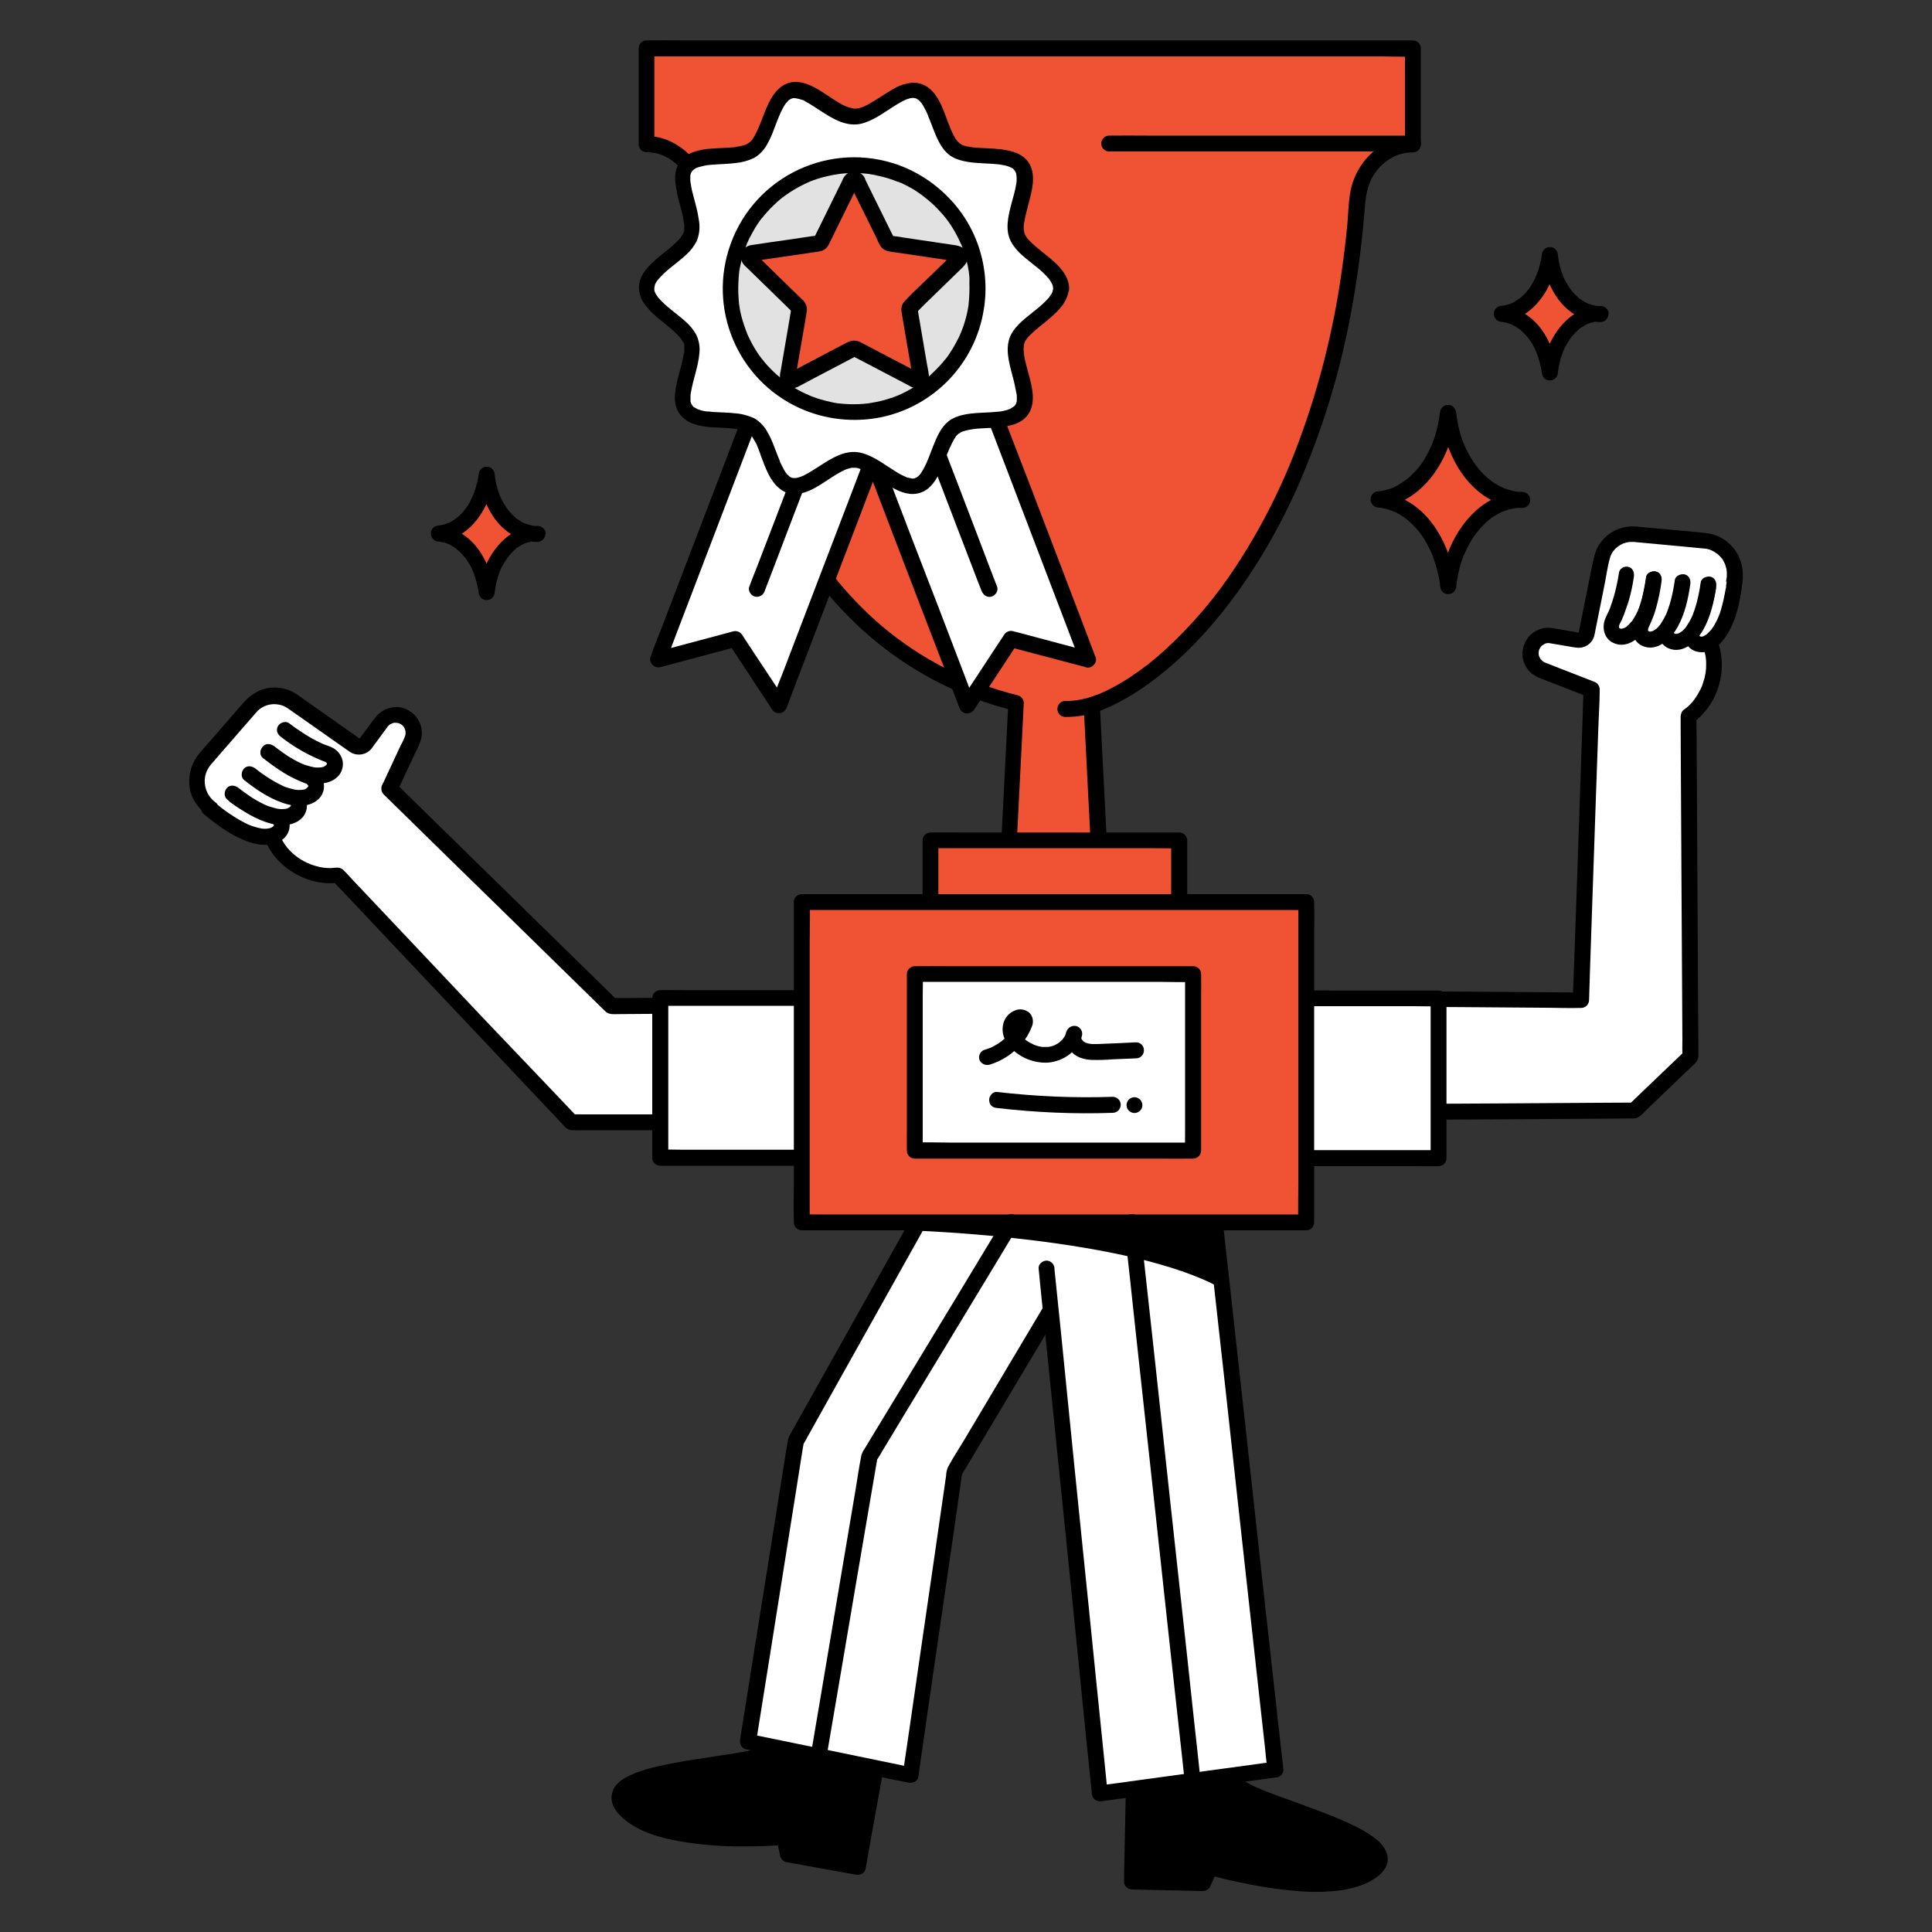 <?xml version="1.0" encoding="UTF-8"?> <svg xmlns="http://www.w3.org/2000/svg" xmlns:xlink="http://www.w3.org/1999/xlink" version="1.1" id="Layer_1" x="0px" y="0px" viewBox="0 0 1000 1000" style="enable-background:new 0 0 1000 1000;" xml:space="preserve"><rect x="0" y="0" width="1000" height="1000" fill="#333333" stroke="none"/> <style type="text/css"> .st0{fill:#FFFFFF;} .st1{fill:#F05333;} .st2{stroke:#000000;stroke-width:2.758;stroke-miterlimit:10;} .st3{fill:#E2E2E2;} </style> <path class="st0" d="M454,519.6l-137.4,1.2l-115-112.5l11.6-24.7c2-4.1,0.8-9-2.9-11.6c-4.1-3-9.8-2.1-12.9,2l-8.2,11 c-1.3,1.8-3.9,2.2-5.7,0.9l-32.2-22.6c-6.8-4.8-16.1-3.7-21.6,2.6l-23.6,27.1c-6.3,7.3-5.6,18.3,1.7,24.6l7.7,6.2l26.1,5.6l-1.2,3 c5,14.8,21.5,22.4,34.2,20.6l121,128.1l154.4,0.2"></path> <path d="M454,515.5l-13.7,0.1l-32.8,0.3l-39.6,0.3l-34.4,0.3l-11.3,0.1c-1.8,0-3.6-0.1-5.3,0c-0.1,0-0.2,0-0.2,0l2.9,1.2l-11.4-11.2 l-27.5-26.9l-33.2-32.5l-28.7-28.1l-9.4-9.2c-1.5-1.5-2.9-3-4.5-4.4c-0.1-0.1-0.1-0.1-0.2-0.2l0.6,5l9.2-19.7 c1.5-3.1,3.4-6.4,3.8-9.9c0.7-7.4-4.8-14-12.2-14.7c-0.6-0.1-1.2-0.1-1.8,0c-4.1,0.3-7.9,2.4-10.3,5.7c-0.8,1-1.6,2.1-2.3,3.1 l-4.1,5.5c-0.5,0.6-0.9,1.2-1.4,1.8c-0.1,0.1-0.2,0.3-0.3,0.5c-0.1,0.2-0.4,0.7,0.3-0.4c0.2-0.3-0.6,0.3-0.1,0.1 c0.5-0.2-0.3-0.1-0.1,0c0.2,0.1,0.5,0.3-0.2-0.2c0,0-0.1,0-0.1-0.1c-0.2-0.2-0.5-0.3-0.7-0.5l-3.1-2.2l-10.5-7.4 c-5.9-4.1-11.7-8.3-17.6-12.4c-5.3-3.7-12-4.6-18.1-2.6c-3.9,1.5-7.4,4-10.1,7.3l-16.8,19.3c-1.8,2-3.5,4-5.3,6.1 c-4.4,5-6.3,11.7-5.3,18.2c0.9,5.9,4.4,10.4,8.9,14l5,4.1c0.9,0.8,2,1.4,3.2,1.7l23.2,5l2.3,0.5l-2.9-5.1c-0.4,1-0.9,2-1.2,3 c-0.7,2.6,1.5,6.2,2.8,8.4c2.5,4.2,5.9,7.8,9.9,10.6c7.1,5.2,16.7,8.1,25.5,6.9l-2.9-1.2l10.8,11.4l26.1,27.7l32.7,34.6l30.2,32 l18.8,19.9c1.5,1.6,2.8,3.5,5.3,3.7c1.7,0.1,3.5,0,5.3,0l32.1,0l46.7,0.1l44.3,0.1l24.8,0l1.2,0c5.3,0,5.3-8.3,0-8.3l-15.4,0 l-36.9,0l-44.6-0.1l-38.6,0l-12.7,0c-2,0-4-0.1-6,0c-0.1,0-0.2,0-0.3,0l2.9,1.2l-15-15.8L249,525.8l-38.6-40.9l-27.8-29.4 c-1.6-1.7-3.2-3.6-4.9-5.2c-1.9-1.8-4-1.1-6.2-1c-2.8,0.1-5.6-0.3-8.2-1.1c-5.7-1.6-10.8-4.9-14.6-9.4c-1.8-2.2-3.2-4.7-4.2-7.4v2.2 l1.2-3c0.8-2-0.9-4.7-2.9-5.1l-26.1-5.6l1.8,1.1l-7-5.7c-1.3-1-2.4-2.1-3.3-3.5c-1.3-1.9-2-4.1-2.2-6.4c-0.3-3.6,0.9-7.1,3.3-9.8 c1.4-1.7,2.9-3.3,4.3-5l14.8-17c1.3-1.5,2.7-3.1,4-4.6c2.5-3.1,6.4-4.8,10.4-4.5c1.2,0.1,2.3,0.3,3.4,0.7c1.1,0.4,2.1,1,3,1.6 c0.3,0.2,0.7,0.5,1,0.7l6.3,4.4l18.5,13l5.7,4c3.8,2.8,9.1,2,11.9-1.8c0-0.1,0.1-0.1,0.1-0.2c1.7-2.3,3.4-4.6,5.1-6.9 c0.9-1.2,1.8-2.4,2.7-3.7c0.7-1-0.4,0.3,0.3-0.4c0.7-0.8,1.5-1.3,2.5-1.6c0.3-0.1,0.6-0.2,0.9-0.2c-0.2,0-0.6,0,0.3,0 c0.4,0,0.8,0,1.2,0.1c0.9,0.1,1.7,0.5,2.4,1.1c0.7,0.6,1.2,1.3,1.5,2.2c0.4,0.9,0.4,2,0.2,3c-0.6,1.8-1.4,3.6-2.4,5.3l-8.8,18.9 l-0.7,1.4c-0.9,1.6-0.6,3.7,0.6,5l10,9.8l24.5,24l30.7,30l28.7,28.1l18.4,18c0.9,0.9,1.8,1.8,2.8,2.7c1.8,1.6,4.4,1.2,6.7,1.2 l27.9-0.2l41.9-0.4l40.2-0.3l22.6-0.2l1.1,0C459.3,523.7,459.4,515.4,454,515.5L454,515.5z"></path> <path class="st0" d="M444.6,516.6H341.7v82.7h96"></path> <path d="M444.6,512.5h-90.2c-4.2,0-8.3-0.1-12.5,0c-0.1,0-0.1,0-0.2,0c-2.3,0-4.1,1.9-4.1,4.1v82.7c0,2.3,1.9,4.1,4.1,4.1h84.2 c3.9,0,7.8,0.1,11.7,0c0.1,0,0.1,0,0.2,0c2.3,0,4.1-1.8,4.2-4.1c0-2.3-1.8-4.1-4.1-4.2c0,0,0,0,0,0h-84.2c-3.9,0-7.8-0.2-11.7,0 c-0.1,0-0.1,0-0.2,0l4.1,4.1v-82.7l-4.1,4.1H432c4.2,0,8.3,0.1,12.5,0c0.1,0,0.1,0,0.2,0c2.3,0,4.1-1.9,4.1-4.2 C448.7,514.3,446.9,512.5,444.6,512.5L444.6,512.5z"></path> <path class="st0" d="M659.7,516.4l158.7,1.1l5.4-160.8l-25.4-9.9c-4.3-1.5-6.8-5.9-6-10.4c0.9-5,5.7-8.3,10.7-7.5l13.6,2.3 c2.2,0.4,4.3-1.1,4.8-3.3l7.7-38.6c1.6-8.2,9.1-13.8,17.4-13l35.8,3.3c9.6,0.9,16.7,9.4,15.8,19l-1.3,9.8l-15,22.1l3,1.4 c6.6,14.1-0.1,31.1-10.5,38.6l1,176.2l-29,27.8l-189.6,1.1"></path> <path d="M659.7,520.6l15.8,0.1l37.9,0.3l45.7,0.3l39.7,0.3c6.4,0,12.9,0.3,19.3,0.1c0.1,0,0.2,0,0.3,0c2.3,0,4.1-1.9,4.1-4.1 l0.5-16.1l1.3-38.3l1.6-46.6l1.4-40c0.2-6.5,0.7-13,0.7-19.5c0-0.1,0-0.2,0-0.3c0-1.8-1.3-3.5-3-4l-16.2-6.3l-8.4-3.3 c-0.2-0.1-0.5-0.2-0.7-0.3c0,0-0.1,0-0.1,0c0.3,0.1,0.3,0.2-0.2-0.1c-0.4-0.2-0.7-0.4-1.1-0.7c0.6,0.5-1.1-1.2-0.6-0.6 c-0.2-0.2-0.3-0.4-0.5-0.7c0,0-0.6-1.2-0.3-0.5c-0.1-0.3-0.2-0.5-0.3-0.8c0,0.1-0.3-1.2-0.2-0.7c0.1,0.6,0-0.8,0-0.7 c0-0.1,0.1-1.3,0-0.6c0.1-0.5,0.2-1.1,0.4-1.6c-0.2,0.6,0.1-0.1,0.2-0.3c0.2-0.3,0.3-0.6,0.5-0.8c-0.4,0.6,0.1-0.1,0.2-0.2 c0.2-0.2,0.5-0.5,0.7-0.7c-0.6,0.5,1.3-0.7,1-0.6c1-0.5,2.1-0.6,3.2-0.3l10.1,1.7c1.1,0.2,2.2,0.4,3.2,0.5c4.1,0.6,8-1.9,9.2-5.8 c0.4-1.4,0.6-2.9,0.9-4.3l4.3-21.4c1-4.8,1.6-9.8,2.9-14.5c0.6-2.3,1.8-4.3,3.6-5.8c0.2-0.2,0.5-0.4,0.8-0.6c-0.5,0.4,0,0,0.1-0.1 c0.6-0.4,1.1-0.7,1.7-1c-0.1,0,1.1-0.5,0.6-0.3c-0.5,0.2,0.7-0.3,0.6-0.2c0.8-0.3,1.5-0.5,2.3-0.6c0.1,0,0.8-0.1,0.1,0 c0.3,0,0.7-0.1,1-0.1c0.6,0,1.3,0,1.9,0c0.2,0,0.5,0,0.7,0.1c0.8,0.1,1.6,0.1,2.3,0.2l21.4,2l9.4,0.9c0.7,0.1,1.4,0.1,2.1,0.2 c0.1,0,0.9,0.1,0.5,0c-0.6-0.1,0.8,0.2,0.7,0.1c0.3,0.1,0.7,0.2,1,0.2c0.3,0.1,0.6,0.2,1,0.3c0,0,1.2,0.5,0.5,0.2 c1.2,0.5,2.3,1.2,3.4,2c-0.5-0.4,0,0,0.1,0.1c0.3,0.3,0.6,0.5,0.9,0.8c0.5,0.5,0.9,0.9,1.3,1.4c-0.5-0.6,0.2,0.4,0.3,0.4 c0.1,0.2,0.3,0.4,0.4,0.7c0.3,0.6,0.6,1.1,0.9,1.7c0.5,1.1-0.1-0.4,0.1,0.3c0.1,0.3,0.2,0.6,0.3,0.9c0.2,0.7,0.4,1.4,0.5,2.1 c0.1,0.7,0-1,0,0.3c0,0.3,0.1,0.7,0.1,1c0,0.6,0,1.2,0,1.9c0,0.5-0.1,1-0.2,1.4l-0.7,5.3l-0.5,3.5l0.6-2.1L880,325.8l-1.9,2.7 c-1.1,2-0.5,4.5,1.5,5.7l3,1.4l-1.5-1.5c1.3,2.9,2,6.1,2,9.3c0.1,3.3-0.4,6.6-1.5,9.7c-0.4,1.5-1,2.9-1.7,4.2 c-0.8,1.5-1.6,3-2.6,4.3c0,0-0.8,1.1-0.3,0.5c-0.3,0.3-0.5,0.6-0.8,1c-0.5,0.6-1.1,1.2-1.7,1.8c-0.6,0.6-1.1,1.1-1.8,1.6 c-0.2,0.2-0.4,0.3-0.6,0.5c0.3-0.3,0.3-0.2-0.1,0c-0.6,0.4-1.1,0.9-1.5,1.5c-0.5,1.1-0.7,2.3-0.6,3.5l0,4.2l0.2,37.8l0.3,55.2 l0.3,51.5l0.1,17.5c0,2.8-0.1,5.6,0,8.4c0,0.1,0,0.2,0,0.4l1.2-2.9l-25.4,24.3l-3.6,3.5l2.9-1.2l-18.9,0.1l-45.4,0.3l-54.6,0.3 l-47.4,0.3c-7.6,0-15.3-0.1-22.9,0.1c-0.1,0-0.2,0-0.3,0c-2.3,0-4.1,1.9-4.1,4.1c0,2.3,1.9,4.1,4.1,4.1l21.6-0.1l50.5-0.3l58.8-0.3 l45.5-0.3l11.4-0.1c0.6,0,1.1,0,1.7,0c2.6-0.1,4.7-2.9,6.5-4.6l19.5-18.7c1.9-1.9,4-3.6,5.8-5.6c1-1.1,1.5-2.6,1.4-4l-0.2-30.3 l-0.3-55.4l-0.3-55.8l-0.2-32.3l0-1.5l-2,3.6c7.6-5.6,12.8-14,14.5-23.3c0.9-5,0.8-10.1-0.3-15c-0.3-1.1-0.6-2.2-1-3.3 c-0.6-1.5-1.1-3.3-2.7-4.2c-0.9-0.5-2-0.9-3-1.3l1.5,5.7l12.4-18.2l2.3-3.4c0.7-1.2,1-2.5,1.1-3.8c0.5-4.2,1.6-8.5,1-12.7 c-0.8-7.3-5.3-13.6-11.9-16.9c-3.5-1.7-7.1-2.1-10.9-2.4l-26-2.4c-2.2-0.2-4.5-0.4-6.7-0.6c-7.3-0.5-14.4,3-18.5,9.1 c-2,3-2.8,6.3-3.5,9.7l-2.3,11.4l-4.7,23.4c-0.1,0.3-0.1,0.6-0.2,0.9c0,0.1,0,0.1,0,0.2c0,0.1-0.3,1-0.1,0.4 c0.2-0.4,0.1-0.3-0.1,0.1c0.1-0.2,0.2-0.3,0.4-0.4l-0.3,0.2c0.4-0.1,0.4-0.1-0.1,0l0.3,0c-0.6,0-0.5,0,0.3,0.1c-0.1,0-0.2,0-0.3-0.1 c-0.7-0.1-1.4-0.2-2.1-0.4c-3.7-0.6-7.4-1.3-11.1-1.9c-7.3-1.5-14.3,3.2-15.8,10.5c-0.1,0.7-0.2,1.5-0.3,2.2 c-0.1,4.1,1.6,8,4.7,10.6c1.6,1.2,3.4,2.2,5.4,2.9l22.4,8.7l2.1,0.8l-3-4l-0.5,16.1l-1.3,38.3l-1.6,46.6l-1.4,40l-0.5,13.3 c-0.1,2.1-0.2,4.2-0.2,6.3c0,0.1,0,0.2,0,0.3l4.1-4.1l-15.8-0.1l-37.9-0.3l-45.7-0.3l-39.7-0.3c-6.4,0-12.9-0.3-19.3-0.1 c-0.1,0-0.2,0-0.3,0c-2.3,0-4.1,1.8-4.2,4.1C655.6,518.7,657.4,520.6,659.7,520.6C659.7,520.6,659.7,520.6,659.7,520.6L659.7,520.6z "></path> <path class="st0" d="M641.7,516.6h102.9v82.7h-96"></path> <path d="M641.7,520.8h90.2c4.1,0,8.4,0.2,12.5,0c0.1,0,0.1,0,0.2,0l-4.1-4.1v82.7l4.1-4.1h-84.2c-3.9,0-7.8-0.1-11.7,0 c-0.1,0-0.1,0-0.2,0c-2.3,0-4.1,1.9-4.1,4.2c0,2.3,1.8,4.1,4.1,4.1h84.2c3.9,0,7.8,0.1,11.7,0c0.1,0,0.1,0,0.2,0 c2.3,0,4.1-1.9,4.1-4.1v-82.7c0-2.3-1.9-4.1-4.1-4.1h-90.2c-4.2,0-8.3-0.1-12.5,0c-0.1,0-0.1,0-0.2,0c-2.3,0-4.1,1.9-4.1,4.2 C637.6,518.9,639.4,520.8,641.7,520.8L641.7,520.8z"></path> <path d="M453.7,911.2l-9.8,54.7l-36.1-6.5l-2-9c0,0-66.1,5.9-83.1-15.4s72.3-20.6,80-30.2S453.7,911.2,453.7,911.2z"></path> <path d="M449.7,910.1l-3.3,18.5l-5.3,29.4l-1.2,6.8l5.1-2.9l-31.6-5.7l-4.5-0.8l2.9,2.9l-2-9c-0.5-1.8-2.1-3-4-3 c-4.6,0.4-9.2,0.6-13.8,0.7c-10.1,0.3-20.2-0.1-30.2-1.2c-0.6-0.1-1.3-0.1-1.9-0.2c-0.4,0-0.7-0.1-1.1-0.1c-0.1,0-0.6,0,0,0 c0.7,0.1-0.1,0-0.3,0c-1.4-0.2-2.7-0.4-4-0.6c-2.6-0.5-5.3-1-7.9-1.6c-2.5-0.6-5-1.4-7.4-2.2c-0.5-0.2-1.1-0.4-1.6-0.6 c-0.3-0.1-0.5-0.2-0.8-0.3c-0.7-0.3,0.3,0.1,0.3,0.1c-0.2-0.1-0.4-0.2-0.5-0.2c-1.1-0.5-2.1-1-3.1-1.5c-1-0.5-1.9-1.1-2.9-1.7 c-0.4-0.3-0.9-0.6-1.3-0.9c-0.7-0.5,0.2,0.2,0.1,0.1c-0.2-0.2-0.4-0.3-0.6-0.5c-0.8-0.6-1.5-1.3-2.2-2.1c-0.3-0.4-0.6-0.8-1-1.1 c-0.4-0.4,0.7,1,0.2,0.3c-0.1-0.2-0.2-0.3-0.3-0.5c-0.2-0.3-0.4-0.5-0.5-0.8c-0.1-0.1-0.1-0.3-0.2-0.4c-0.3-0.5-0.1-0.8,0.2,0.4 c-0.1-0.5-0.3-1-0.4-1.5c0,0.1,0.1,1.3,0.1,0.7c0-0.1,0-0.2,0-0.3c0-0.1,0-0.2,0-0.3c0-0.7-0.2,0.8-0.1,0.6c0.1-0.2,0.1-0.4,0.2-0.6 c0-0.1,0.1-0.2,0.1-0.3c0.1-0.5-0.6,1.1-0.2,0.5c0.1-0.2,0.2-0.4,0.3-0.6c0.1-0.1,0.2-0.2,0.2-0.3c0.4-0.6-0.7,0.8-0.3,0.4 c0.4-0.4,0.7-0.8,1.2-1.2c0.1-0.1,0.2-0.2,0.3-0.3c0.5-0.5-0.9,0.6-0.4,0.3c0.3-0.2,0.6-0.4,0.8-0.6c0.6-0.4,1.2-0.7,1.8-1 c0.7-0.4,1.4-0.7,2.1-1c0.8-0.4-0.7,0.3-0.2,0.1c0.2-0.1,0.4-0.1,0.5-0.2c0.4-0.2,0.8-0.3,1.2-0.5c1.8-0.7,3.6-1.2,5.4-1.7 c8.7-2.3,17.6-4,26.5-5.2c8.7-1.3,17.4-2.5,26-4.2c5.4-1.1,11.9-2.2,15.8-6.3c0.1-0.1,0.3-0.2,0.4-0.4c0.5-0.5-0.9,0.5-0.4,0.3 c0.3-0.2,0.7-0.4,1-0.6c0.7-0.4-0.6,0.2-0.4,0.1c0.2-0.1,0.3-0.1,0.5-0.2c0.4-0.1,0.8-0.3,1.3-0.4c0.4-0.1,0.8-0.2,1.2-0.2 c0.7-0.1-1.1,0.1-0.3,0c0.3,0,0.6-0.1,0.9-0.1c1-0.1,2.1-0.1,3.1-0.1c1.1,0,2.3,0.1,3.4,0.2c0.6,0,1.1,0.1,1.7,0.2 c0.3,0,0.7,0.1,1,0.1c0.1,0,0.2,0,0.4,0c0.5,0.1-1-0.1-0.2,0c2.6,0.4,5.1,0.8,7.6,1.4c8.2,1.8,16.3,4.1,24.2,6.9 c0.5,0.2,0.9,0.3,1.4,0.5c2.2,0.6,4.5-0.7,5.1-2.9c0.5-2.2-0.7-4.4-2.9-5.1c-6.1-2.2-12.4-4.1-18.7-5.8c-5.4-1.4-10.9-2.5-16.5-3.3 c-4.6-0.6-9.4-0.9-13.9,0.2c-2.1,0.5-4.1,1.5-5.6,3c-0.3,0.3-0.6,0.7-0.9,1c-0.5,0.6,1.1-0.7,0.3-0.2c-0.2,0.1-0.4,0.3-0.6,0.4 c-0.5,0.3-1,0.5-1.4,0.7c0.2-0.1,1.1-0.5,0.5-0.2c-0.1,0.1-0.3,0.1-0.4,0.2c-0.3,0.1-0.6,0.2-1,0.3c-1.4,0.5-2.9,0.9-4.3,1.2 c-8.2,2-16.7,3.1-25,4.4c-9.3,1.4-18.7,2.8-27.9,5c-3.8,0.8-7.5,2-11.1,3.4c-3.1,1.3-6.4,2.8-8.8,5.3c-2.4,2.4-3.5,5.8-2.9,9.2 c0.7,3.6,3.4,6.7,6.1,9c8,6.8,18.7,9.8,28.8,11.6c11,1.9,22.1,2.8,33.3,2.7c6.7,0,13.4-0.2,20-0.7c0.3,0,0.7,0,1-0.1l-4-3l2,9 c0.4,1.4,1.5,2.5,2.9,2.9l31.6,5.7l4.5,0.8c2,0.4,4.7-0.5,5.1-2.9l3.3-18.5l5.3-29.4l1.2-6.8c0.4-2.1-0.6-4.6-2.9-5.1 C452.8,906.7,450.1,907.8,449.7,910.1L449.7,910.1z"></path> <path class="st0" d="M480.3,623.5l-68.3,122.1l-24.8,155.8l84.1,17.2l22.8-157.2l79.3-133.1"></path> <path d="M476.7,621.4l-7.6,13.7l-18,32.2l-21,37.5l-16.6,29.6l-4.3,7.7c-0.6,0.9-1,1.9-1.3,2.9c-1.1,6.1-2,12.4-3,18.5l-5.8,36.4 l-6.8,42.5l-5.9,37.1l-3.2,19.9l-0.1,0.9c-0.3,2.1,0.5,4.6,2.9,5.1l28.6,5.9l45.2,9.3l10.4,2.1c2,0.4,4.8-0.6,5.1-2.9l2.2-15.3 l5.3-36.9l6.5-44.6l5.7-39.4l2.9-20.4c0-0.1,0.1-0.4,0.1-0.5c-0.1-0.2-0.6,1-0.4,0.8c0.4-0.4,0.6-0.9,0.9-1.4l4.7-7.8l17.8-29.8 l23.1-38.7l20.9-35.1l11.5-19.2l0.5-0.9c1.1-2,0.5-4.5-1.5-5.7c-2-1.1-4.5-0.5-5.6,1.5l-8.1,13.6l-19.4,32.5l-23.2,39l-19.7,33.1 c-2.9,4.9-6.2,9.8-8.9,14.9c-0.5,1.4-0.9,2.8-0.9,4.3l-1.5,10.4l-5.2,36l-6.5,44.7l-5.8,40.1l-3.2,21.8l-0.1,1l5.1-2.9l-28.6-5.9 l-45.2-9.3l-10.4-2.1l2.9,5.1l2.2-13.9l5.4-33.8l6.7-42.2l6.2-39l3.8-24c0.1-0.8,0.3-1.5,0.4-2.3c0.1-1.1-0.1,0.1-0.3,0.4 c0.9-1.5,1.8-3,2.6-4.6l14.4-25.8l20.6-36.8l19.3-34.5l10.8-19.3l0.5-0.9c1.2-2,0.5-4.5-1.5-5.7S477.9,619.4,476.7,621.4 C476.8,621.4,476.8,621.4,476.7,621.4L476.7,621.4z"></path> <path d="M587.1,918.3l-1.2,55.6l36.7,0.8l3.8-8.4c0,0,63.6,18.8,84.5,1.4S644,933,638.4,922.2S587.1,918.3,587.1,918.3L587.1,918.3z "></path> <path d="M582.9,918.3l-0.4,18.8l-0.6,29.9l-0.1,6.9c0,2.3,1.9,4.1,4.1,4.1l32.1,0.7l4.6,0.1c1.5,0,2.8-0.8,3.6-2l3.8-8.4l-4.7,1.9 c4.8,1.4,9.7,2.6,14.5,3.6c10.7,2.4,21.7,4.1,32.6,5c5.6,0.4,11.2,0.5,16.8,0c5.3-0.3,10.5-1.4,15.5-3.1c6.5-2.5,15.9-8.1,13.1-16.5 c-1.1-2.9-3-5.5-5.6-7.4c-3.1-2.4-6.4-4.5-9.9-6.2c-8.5-4.3-17.5-7.6-26.4-10.9c-4.5-1.7-9-3.3-13.5-4.9c-2-0.8-4.1-1.5-6.1-2.3 c-0.9-0.4-1.9-0.7-2.8-1.1c-0.5-0.2-0.9-0.4-1.3-0.6c-0.8-0.3,0.4,0.2,0.2,0.1c-0.2-0.1-0.5-0.2-0.7-0.3c-2.9-1.1-5.6-2.6-8.2-4.2 c-0.2-0.1-0.4-0.3-0.7-0.5c-0.8-0.5,0.9,0.8,0.1,0.1c-0.3-0.3-0.6-0.6-1-0.9c-0.4-0.4,0.7,1.1,0.3,0.3c-0.1-0.2-0.2-0.4-0.4-0.6 c-0.5-0.8-1.1-1.6-1.9-2.3c-3.2-2.8-7.6-4-11.7-4.6c-5.2-0.7-10.4-1-15.6-0.9c-8.4,0.2-16.9,0.9-25.2,2.1c-0.5,0.1-0.9,0.1-1.4,0.2 c-2.1,0.3-3.5,3.1-2.9,5.1c0.8,2.3,2.8,3.2,5.1,2.9c0.5-0.1,0.9-0.1,1.4-0.2c1.1-0.2-0.9,0.1-0.3,0c0.3,0,0.6-0.1,0.9-0.1 c0.7-0.1,1.5-0.2,2.2-0.3c4.2-0.5,8.4-0.9,12.5-1.2c5-0.3,10-0.4,14.9-0.3c1.2,0.1,2.4,0.1,3.6,0.2c0.6,0,1.1,0.1,1.6,0.2 c0.3,0.1,0.6,0.1,0.9,0.1c0.1,0-1-0.1-0.5-0.1c0.2,0,0.4,0.1,0.6,0.1c2,0.3,4,0.7,5.9,1.4c0.6,0.2,1.4,0.7,0.3,0.1 c0.4,0.2,0.7,0.3,1.1,0.6c0.3,0.2,0.6,0.4,0.9,0.6c0.6,0.4-0.4-0.3-0.3-0.2c0.1,0.1,0.3,0.3,0.5,0.4c0.1,0.1,0.2,0.2,0.3,0.3 c0.6,0.5-0.4-0.7-0.2-0.3c0.1,0.3,0.3,0.5,0.5,0.8c0.4,0.6,0.8,1.2,1.3,1.7c1.9,1.9,4.1,3.4,6.5,4.5c7.3,3.7,15.1,6.4,22.8,9.2 c4.5,1.6,8.9,3.2,13.4,4.9c2.2,0.8,4.4,1.7,6.6,2.6c1.1,0.4,2.1,0.8,3.2,1.3c0.2,0.1,0.5,0.2,0.7,0.3c0.2,0.1,1,0.4,0.4,0.1 c-0.7-0.3,0.2,0.1,0.3,0.1c0.3,0.1,0.6,0.2,0.8,0.4c3.8,1.6,7.4,3.4,11,5.4c1.5,0.8,2.9,1.8,4.3,2.8c0.1,0.1,0.3,0.2,0.4,0.3 c0.5,0.4-0.9-0.7-0.3-0.2c0.3,0.2,0.6,0.5,0.9,0.7c0.5,0.4,1,0.9,1.5,1.4c0.2,0.2,0.4,0.4,0.6,0.7c0.5,0.5-0.5-0.7-0.3-0.4 c0.1,0.1,0.2,0.3,0.3,0.4c0.3,0.4,0.5,0.9,0.8,1.4c-0.7-1.2-0.3-0.8-0.1-0.2c0.1,0.2,0.1,0.5,0.2,0.8c0-0.1-0.1-1.3-0.1-0.7 c0,0.1,0,0.2,0,0.3s0,0.2,0,0.3c0,0.7,0.1-0.6,0.1-0.6c-0.1,0.2-0.1,0.4-0.2,0.7c0,0.1-0.1,0.2-0.1,0.3c-0.1,0.3,0.6-1.1,0.2-0.5 c-0.1,0.2-0.2,0.5-0.4,0.7c-0.1,0.1-0.2,0.2-0.2,0.3c-0.4,0.6,0.7-0.8,0.3-0.4c-0.5,0.5-0.9,1-1.4,1.5c-0.1,0.1-0.3,0.2-0.4,0.3 c-0.8,0.6,0.5-0.3,0,0c-0.4,0.3-0.9,0.6-1.3,0.9c-0.9,0.6-1.8,1.1-2.7,1.5c-0.2,0.1-0.5,0.2-0.7,0.3c-0.9,0.4,0.7-0.3,0.1,0 c-0.6,0.2-1.1,0.4-1.7,0.6c-2.2,0.8-4.5,1.3-6.8,1.7c-0.6,0.1-1.2,0.2-1.8,0.3c-0.3,0-1.4,0.1-0.2,0c-0.3,0-0.7,0.1-1,0.1 c-1.3,0.1-2.6,0.3-3.9,0.3c-2.7,0.2-5.5,0.2-8.2,0.2c-5.6-0.1-11.3-0.6-16.8-1.3c-0.3,0-0.7-0.1-1-0.1c-1-0.1,0.6,0.1-0.2,0 c-0.7-0.1-1.4-0.2-2.1-0.3c-1.3-0.2-2.6-0.4-3.9-0.6c-2.5-0.4-5.1-0.9-7.6-1.4c-6.6-1.3-13.1-2.8-19.6-4.6c-0.3-0.1-0.6-0.2-1-0.3 c-1.8-0.5-3.7,0.3-4.7,1.9l-3.8,8.4l3.6-2l-32.1-0.7l-4.6-0.1l4.1,4.1l0.4-18.8l0.6-29.9l0.1-6.9c0-2.3-1.9-4.1-4.2-4.1 C584.8,914.2,582.9,916,582.9,918.3L582.9,918.3z"></path> <path class="st0" d="M541.7,656.6l27.6,271.7l91-12.4l-32.4-293.8l-93.8-15.9"></path> <path d="M537.6,656.6l0.7,7.3l2,19.7l3,29.3l3.6,35.6l4,39.1l4,39.4l3.7,36.8l3.1,31l2.3,22.4c0.4,3.5,0.7,7.1,1.1,10.6 c0,0.2,0,0.3,0,0.5c0.3,2.9,2.4,4.4,5.2,4l30.8-4.2l49-6.7l11.2-1.5c1.8-0.5,3-2.1,3-4l-0.9-7.9l-2.4-21.4l-3.5-31.6l-4.3-38.6 l-4.6-42.1l-4.7-42.7l-4.4-39.8l-3.7-33.6l-2.7-24.2c-0.4-3.8-0.8-7.6-1.3-11.4c0-0.2,0-0.3-0.1-0.5c-0.2-1.7-1.1-3.7-3-4l-31.8-5.4 l-50.4-8.5l-11.6-2c-2.2-0.5-4.4,0.7-5.1,2.9c-0.5,2,0.7,4.7,2.9,5.1l31.8,5.4l50.4,8.5l11.6,2l-3-4l0.9,7.9l2.4,21.4l3.5,31.6 l4.3,38.6l4.6,42.1l4.7,42.7l4.4,39.8l3.7,33.6l2.7,24.2c0.4,3.8,0.7,7.6,1.3,11.4c0,0.2,0,0.3,0.1,0.5l3-4l-30.8,4.2l-49,6.7 l-11.2,1.5l5.2,4l-0.7-7.3l-2-19.7l-3-29.3l-3.6-35.6l-4-39.1l-4-39.4l-3.7-36.8l-3.1-31l-2.3-22.4c-0.4-3.5-0.7-7.1-1.1-10.6 c0-0.2,0-0.3,0-0.5c-0.1-2.3-1.9-4.1-4.1-4.1C539.6,652.5,537.3,654.4,537.6,656.6L537.6,656.6z"></path> <path class="st0" d="M842,297.4c-1.1,7.6-3.3,16.4-7.2,24.1c-0.8,1.5-1,3.2-0.5,4.8c1.9,6.4,17.2,6.5,21.7-26.4"></path> <path d="M838,296.3c-0.6,4.1-1.5,8.2-2.6,12.2c-0.6,2.1-1.3,4.1-2,6.1c-0.2,0.5-0.4,1-0.6,1.5c-0.2,0.4-0.1,0.1,0,0 c-0.1,0.3-0.2,0.5-0.4,0.8c-0.5,1.1-1.1,2.2-1.5,3.3c-1.9,4.4-0.7,10.1,3.8,12.4c7.7,3.9,15.1-3.1,18.6-9.4 c3.8-6.8,5.6-14.7,6.7-22.3c0.3-2.1-0.5-4.5-2.9-5.1c-1.9-0.4-4.8,0.6-5.1,2.9c-0.5,3.6-1.2,7.2-2.1,10.8c-0.4,1.5-0.8,2.9-1.3,4.3 c-0.2,0.6-0.5,1.2-0.7,1.9c-0.2,0.4-0.3,0.7,0,0.1c-0.2,0.3-0.3,0.7-0.5,1c-0.5,1-1,2.1-1.6,3c-0.3,0.4-0.5,0.8-0.8,1.3 c-0.1,0.2-0.2,0.4-0.4,0.5c-0.2,0.3-0.9,0.8,0,0c-0.6,0.6-1.1,1.3-1.7,1.8c-0.3,0.3-0.5,0.5-0.8,0.8c-0.5,0.5-0.1,0,0.3-0.2 c-0.2,0.1-0.3,0.2-0.4,0.3c-0.5,0.4-1.1,0.6-1.7,1c-0.5,0.3,1.1-0.4,0.4-0.2c-0.1,0-0.2,0.1-0.4,0.1c-0.3,0.1-0.5,0.1-0.8,0.2 c-1,0.2,0.9,0,0.2,0c-0.3,0-0.5,0-0.8,0c-0.1,0-0.2,0-0.3,0c-0.6,0,0.7,0.1,0.6,0.1c-0.2-0.1-0.4-0.1-0.7-0.2 c-0.1,0-0.2-0.1-0.3-0.1c-0.5-0.1,0.9,0.5,0.6,0.3c-0.2-0.1-0.4-0.2-0.6-0.3c-0.8-0.4,0.6,0.6,0.3,0.2c-0.1-0.2-0.3-0.3-0.5-0.4 c-0.5-0.5,0.6,1,0.2,0.3c-0.1-0.2-0.2-0.4-0.3-0.6c-0.1-0.1,0.4,1.2,0.2,0.4c-0.2-0.7-0.1-0.4-0.1-0.1c0-0.2,0-0.4,0-0.6 c0-0.5,0,0-0.1,0.1c0-0.3,0.1-0.5,0.2-0.8c0.2-0.8,0.1-0.3,0-0.2c0.1-0.3,0.3-0.5,0.4-0.8c0.3-0.5,0.5-1.1,0.8-1.6 c0.5-1.2,1.1-2.4,1.5-3.7c0.8-2.1,1.5-4.2,2.2-6.3c1.2-4.1,2.1-8.4,2.7-12.6c0.3-2.1-0.5-4.6-2.9-5.1 C841.1,292.9,838.4,294,838,296.3L838,296.3z"></path> <path class="st0" d="M884.2,303.9c-1.1,7.6-3.9,13.7-7.8,21.4c-0.8,1.5-1,3.2-0.5,4.8c1.9,6.4,17.2,6.5,21.7-26.4l0.5-4"></path> <path d="M880.2,302.8c-0.7,4.3-1.9,8.5-3.6,12.6c-0.7,1.7-1.9,4.2-2.9,6.1c-1.2,2.4-2.4,4.8-2.2,7.6c0.2,3.9,3,7.3,6.9,8.2 c9.8,2.3,16.3-8.7,19.2-16.3c2.6-6.9,3.6-14.1,4.5-21.4c0.3-2.2-2.1-4.2-4.1-4.1c-2.5,0.1-3.9,1.8-4.1,4.1l-0.3,2.5 c-0.1,0.4-0.1,0.8-0.2,1.3c-0.1,0.5,0.1,0.1,0.1-0.4c0,0.6-0.1,1.2-0.3,1.8c-0.6,3.6-1.4,7.2-2.4,10.7c-0.4,1.4-0.9,2.8-1.5,4.2 c-0.4,1,0.2-0.5-0.1,0.2c-0.1,0.3-0.3,0.6-0.4,0.9c-0.3,0.6-0.6,1.2-0.9,1.7c-0.5,1-1.1,2-1.8,2.9c-0.2,0.2-0.3,0.4-0.4,0.6 c0.2-0.4,0.6-0.7,0.1-0.2c-0.3,0.4-0.6,0.7-1,1.1c-0.3,0.3-0.6,0.6-0.9,0.9c-0.1,0.1-0.3,0.3-0.4,0.4c-0.7,0.6,0.6-0.4,0.2-0.1 c-0.6,0.4-1.2,0.8-1.8,1.1c-0.8,0.4,1-0.3,0.1,0c-0.3,0.1-0.6,0.2-0.9,0.3c-0.1,0-0.3,0-0.4,0.1c-0.6,0.1,1.3-0.1,0.6-0.1 c-0.3,0-0.5,0-0.8,0c-0.1,0-0.2,0-0.4,0c-0.6,0,1.2,0.3,0.6,0.1c-0.2-0.1-0.5-0.1-0.7-0.2c-0.9-0.2,0.8,0.5,0.3,0.2 c-0.2-0.1-0.4-0.2-0.6-0.3c-0.6-0.3,0.9,0.9,0.3,0.2c-0.1-0.2-0.3-0.3-0.5-0.5c0.1,0.1,0.7,1.1,0.4,0.5c0-0.1-0.1-0.2-0.2-0.3 c-0.1-0.1-0.1-0.2-0.1-0.3c-0.3-0.4,0.3,1,0.2,0.6c0-0.1-0.3-0.9-0.2-0.5c0.1,0.4,0-0.2,0-0.3l0-0.4c-0.1,0.4-0.1,0.4,0,0.1 c0-0.2,0.1-0.4,0.2-0.6c0.2-0.7-0.1,0.1,0.2-0.4c0.3-0.6,0.6-1.2,0.9-1.7c1.1-2.3,2.2-4.5,3.2-6.9c1.9-4.3,3.2-8.9,4-13.5 c0.3-2.1-0.5-4.6-2.9-5.1C883.4,299.5,880.6,300.5,880.2,302.8L880.2,302.8z"></path> <path class="st0" d="M869.7,304.6c-1.1,7.6-2.7,11.8-6.6,19.5c-0.8,1.5-1,3.2-0.5,4.8c1.9,6.4,17.2,6.5,21.7-26.4"></path> <path d="M865.7,303.5c-0.5,3.7-1.4,7.3-2.6,10.7c-0.1,0.3-0.3,0.7-0.4,1c-0.1,0.2-0.2,0.5-0.3,0.7c0-0.1,0.2-0.5,0-0.1 c-0.4,0.9-0.8,1.9-1.3,2.8c-1,2.1-2.4,4.2-2.7,6.5c-0.7,4.4,1.1,8.7,5.3,10.5c7.7,3.2,14.7-3.9,18.1-10c3.7-6.7,5.4-14.4,6.5-22 c0.3-2.1-0.5-4.5-2.9-5.1c-1.9-0.4-4.8,0.6-5.1,2.9c-0.5,3.6-1.2,7.1-2.1,10.6c-0.4,1.4-0.8,2.8-1.3,4.2c-0.2,0.6-0.5,1.3-0.7,1.9 c-0.1,0.3-0.2,0.5-0.3,0.8c0.3-0.8,0.1-0.2-0.1,0.2c-0.9,1.9-2,3.8-3.2,5.6c-0.4,0.6,0.6-0.7,0.1-0.2c-0.2,0.2-0.3,0.4-0.4,0.5 c-0.3,0.3-0.5,0.6-0.8,0.9c-0.3,0.3-0.5,0.5-0.8,0.8c-0.1,0.1-0.3,0.2-0.4,0.3c-0.6,0.5,0.9-0.6,0.2-0.2c-0.5,0.4-1.1,0.7-1.6,1 c-0.1,0.1-0.3,0.1-0.4,0.2c-0.2,0.1,1.1-0.4,0.4-0.2c-0.3,0.1-0.5,0.2-0.8,0.2c-0.2,0.1-0.5,0.1-0.8,0.2c0.1,0,1.3-0.1,0.6-0.1 c-0.1,0-0.3,0-0.4,0c-0.2,0-0.4,0-0.6,0c-0.6,0,0.6,0.1,0.7,0.1c-0.1,0-0.3,0-0.4-0.1c-0.2-0.1-0.4-0.1-0.6-0.2 c-0.5-0.1,1.1,0.6,0.3,0.1c-0.2-0.1-0.3-0.2-0.5-0.3c-0.5-0.2,0.7,0.6,0.5,0.4c-0.1-0.1-0.2-0.1-0.2-0.2c-0.1-0.2-0.3-0.3-0.4-0.4 c0.3,0.3,0.6,1,0.2,0.2c-0.1-0.2-0.4-0.9-0.1,0c0.4,0.8,0.1,0.3,0.1,0.2c0-0.1-0.1-0.2-0.1-0.3c-0.2-0.6,0,0.5,0-0.1 c0-0.6,0.1-1.2,0.4-1.7c0.5-1,1-2.1,1.5-3.1c0.9-1.9,1.8-3.9,2.5-5.9c1.3-3.6,2.2-7.3,2.8-11.1c0.3-2.1-0.5-4.6-2.9-5.1 C868.8,300.1,866,301.2,865.7,303.5L865.7,303.5z"></path> <path class="st0" d="M856.1,299.8c-1.1,7.6-2.5,15.3-6.4,23c-0.8,1.5-1,3.2-0.5,4.8c1.9,6.4,17.2,6.5,21.7-26.4"></path> <path d="M852.1,298.7c-0.6,4.3-1.4,8.6-2.5,12.8c-0.6,2.1-1.3,4.2-2.1,6.2c-0.3,0.7-0.7,1.7-1.2,2.6c-0.6,1.1-1.1,2.3-1.3,3.6 c-0.7,4.4,1.1,8.7,5.3,10.5c7.7,3.2,14.7-3.9,18.1-10c3.7-6.7,5.4-14.4,6.5-22c0.3-2.1-0.5-4.5-2.9-5.1c-1.9-0.4-4.8,0.6-5.1,2.9 c-0.5,3.6-1.2,7.1-2.1,10.6c-0.4,1.4-0.8,2.8-1.3,4.2c-0.2,0.6-0.5,1.3-0.7,1.9c-0.1,0.3-0.2,0.5-0.3,0.8c0.3-0.8,0.1-0.2-0.1,0.2 c-0.9,1.9-2,3.8-3.2,5.6c-0.4,0.6,0.6-0.7,0.1-0.2c-0.2,0.2-0.3,0.4-0.4,0.5c-0.3,0.3-0.5,0.6-0.8,0.9c-0.3,0.3-0.5,0.5-0.8,0.8 c-0.1,0.1-0.3,0.2-0.4,0.3c-0.6,0.5,0.9-0.6,0.2-0.2c-0.5,0.4-1.1,0.7-1.6,1c-0.1,0.1-0.3,0.1-0.4,0.2c-0.2,0.1,1.1-0.4,0.4-0.2 c-0.3,0.1-0.5,0.2-0.8,0.2c-0.2,0.1-0.5,0.1-0.8,0.2c0.1,0,1.3-0.1,0.6-0.1c-0.1,0-0.3,0-0.4,0c-0.2,0-0.4,0-0.6,0 c-0.6,0,0.6,0.1,0.7,0.1c-0.1,0-0.3,0-0.4-0.1c-0.2-0.1-0.4-0.1-0.6-0.2c-0.5-0.1,1.1,0.6,0.3,0.1c-0.2-0.1-0.3-0.2-0.5-0.3 c-0.5-0.2,0.7,0.6,0.5,0.4c-0.1-0.1-0.2-0.1-0.2-0.2c-0.1-0.2-0.3-0.3-0.4-0.4c0.3,0.3,0.6,1,0.2,0.2c-0.1-0.2-0.4-0.9-0.1,0 c0.4,0.8,0.1,0.3,0.1,0.2c0-0.1-0.1-0.2-0.1-0.3c-0.2-0.6,0,0.5,0-0.1c0-0.6,0.1-1.2,0.4-1.7c0.6-1.3,1.2-2.6,1.7-3.9 c0.9-2.1,1.6-4.2,2.2-6.4c1.2-4.4,2.1-8.8,2.7-13.3c0.3-2.1-0.5-4.6-2.9-5.1C855.3,295.4,852.5,296.4,852.1,298.7L852.1,298.7z"></path> <path class="st0" d="M147.5,377.8c6.1,4.7,13.7,9.6,21.8,12.5c1.6,0.5,2.9,1.7,3.7,3.1c3,6-7.9,16.5-33.9-4.1"></path> <path d="M145.4,381.4c6,4.7,12.6,8.6,19.6,11.6c0.8,0.4,1.7,0.7,2.5,1c0.2,0.1,0.4,0.2,0.6,0.2c-0.1,0-0.6-0.3-0.2-0.1 c0.2,0.1,1.1,0.7,0.5,0.2c0.3,0.2,0.5,0.5,0.8,0.7c-0.5-0.5,0,0.1,0.1,0.3c0.3,0.5-0.3-1.2-0.1-0.3c0,0.2,0.1,0.4,0.1,0.6 c0.1,0.1-0.1-1.2-0.1-0.7c0,0.1,0,0.2,0,0.3c0,0.2,0,0.4,0,0.6c0-0.1,0.3-1.3,0.1-0.7c0,0.1-0.1,0.2-0.1,0.3c-0.1,0.2-0.4,1,0,0.1 s0-0.1-0.1,0.2c-0.1,0.1-0.1,0.2-0.2,0.3c-0.3,0.5,0.3-0.4,0.4-0.5c-0.2,0.2-0.4,0.4-0.5,0.5c-0.1,0.1-0.2,0.2-0.3,0.3 c-0.3,0.4,0.9-0.6,0.4-0.3c-0.2,0.1-0.5,0.3-0.7,0.5c-0.2,0.1-0.5,0.2-0.7,0.4c-0.2,0.1,1.1-0.4,0.5-0.2c-0.2,0-0.3,0.1-0.5,0.2 c-0.3,0.1-0.6,0.2-0.9,0.2c-0.2,0-0.3,0.1-0.5,0.1c-0.8,0.2,0.5,0,0.3,0c-0.8,0-1.6,0.1-2.3,0.1c-0.4,0-0.8-0.1-1.2-0.1 c-0.7-0.1,1,0.2,0.2,0c-0.3,0-0.5-0.1-0.8-0.1c-1-0.2-2.1-0.5-3.1-0.8c-0.6-0.2-1.2-0.4-1.9-0.6c-0.3-0.1-0.6-0.3-1-0.4 c-0.4-0.2,0.3,0.1,0.3,0.1c-0.2-0.1-0.5-0.2-0.7-0.3c-1.5-0.7-2.9-1.4-4.3-2.2c-1.6-0.9-3.2-1.9-4.7-3c-1.7-1.2-3.5-2.5-4.9-3.6 c-1.7-1.3-4.2-1.8-5.9,0c-1.4,1.5-1.8,4.4,0,5.9c6,4.7,12.3,9,19.5,11.6c4.3,1.5,9,2.4,13.5,1.3c3.1-0.8,6.2-2.7,7.5-5.7 c2-4.4,0.5-9-3.5-11.8c-1-0.6-2-1.1-3.1-1.5c-0.6-0.2-1.1-0.4-1.7-0.6c-0.3-0.1-0.6-0.2-0.8-0.3c0.4,0.2-0.2-0.1-0.3-0.1 c-2.1-1-4.2-2-6.3-3.2c-3.9-2.3-7.7-4.8-11.3-7.6c-1.7-1.3-4.7-0.3-5.7,1.5C142.7,377.9,143.5,380,145.4,381.4L145.4,381.4z"></path> <path class="st0" d="M121.4,411.7c6.1,4.7,12.3,7.2,20.4,10.1c1.6,0.5,2.9,1.7,3.7,3.1c3,6-7.9,16.5-33.9-4.1l-3.1-2.6"></path> <path d="M119.3,415.3c6,4.6,13,7.5,20.1,10.1c0.3,0.1,0.6,0.2,0.8,0.3c0,0,0.7,0.3,0.3,0.1c-0.4-0.2,0.1,0.1,0.2,0.1 c0.2,0.1,0.4,0.3,0.6,0.4c-0.6-0.3,0,0,0.2,0.3c0.2,0.2,0.3,0.6,0,0c0.1,0.2,0.2,0.4,0.4,0.6c0.4,0.6-0.3-1.2-0.1-0.3 c0,0.1,0.1,0.2,0.1,0.3c0.2,0.5-0.2,0.7-0.1-0.6c0,0.2,0,0.4,0,0.6c0,0.1,0,0.2,0,0.3c0.1,0.4,0.3-1.2,0.1-0.7 c-0.1,0.2-0.1,0.4-0.2,0.6c-0.2,0.8,0.6-1,0.1-0.2c-0.1,0.2-0.3,0.4-0.4,0.6c-0.2,0.4,0.8-0.9,0.3-0.4c-0.1,0.1-0.2,0.2-0.3,0.3 c-0.4,0.4-1.1,0.6,0.1,0c-0.3,0.1-0.5,0.3-0.7,0.5c-0.3,0.1-0.5,0.2-0.8,0.4c-0.1,0.1,1.1-0.4,0.4-0.2c-0.2,0.1-0.4,0.1-0.6,0.2 c-0.3,0.1-0.7,0.2-1,0.2c-0.2,0-0.3,0-0.5,0.1c0.1,0,1.1-0.1,0.2,0c-0.9,0.1-1.8,0.1-2.7,0c-0.2,0-0.4,0-0.6-0.1c-0.1,0,1,0.2,0.1,0 c-0.5-0.1-1.1-0.2-1.6-0.3c-1.2-0.3-2.4-0.7-3.6-1.1c-0.3-0.1-0.6-0.2-0.8-0.3c-0.2-0.1-0.4-0.2-0.6-0.2c0,0,0.7,0.3,0.3,0.1 c-0.7-0.3-1.4-0.6-2.1-1c-5.6-2.9-10.9-6.5-15.6-10.6c-1.7-1.4-4.2-1.8-5.9,0c-1.4,1.5-1.8,4.4,0,5.9c5.1,4.2,10.2,8.2,16.1,11.3 c5,2.6,10.7,4.9,16.5,4.7c4.1-0.2,8.2-1.7,10.5-5.2c2.2-3.5,1.8-8-1-11.1c-1.8-2.1-4.3-2.9-6.8-3.8c-1.1-0.4-2.3-0.8-3.4-1.3 c-0.5-0.2-1-0.4-1.5-0.6c-0.1,0-0.9-0.4-0.4-0.2c0.4,0.2-0.6-0.3-0.6-0.3c-4.1-1.7-7.9-4-11.4-6.6c-1.7-1.3-4.7-0.3-5.7,1.5 C116.7,411.8,117.5,413.9,119.3,415.3L119.3,415.3z"></path> <path class="st0" d="M132.4,402.1c6.1,4.7,10.1,6.7,18.3,9.5c1.6,0.5,2.9,1.7,3.7,3.1c3,6-7.9,16.5-33.9-4.1"></path> <path d="M130.3,405.7c4.9,3.8,10.4,6.7,16.2,8.9c0.8,0.3,1.6,0.6,2.4,0.9c0.2,0.1,0.4,0.2,0.6,0.2c-0.1,0-0.6-0.3-0.2-0.1 c0.2,0.1,1.1,0.7,0.5,0.2c0.3,0.2,0.5,0.5,0.8,0.7c-0.5-0.5,0,0.1,0.1,0.3c0.3,0.5-0.3-1.2-0.1-0.3c0,0.2,0.1,0.4,0.1,0.6 c0.1,0.1-0.1-1.2-0.1-0.7c0,0.1,0,0.2,0,0.3c0,0.2,0,0.4,0,0.6c0-0.1,0.3-1.3,0.1-0.7c0,0.1-0.1,0.2-0.1,0.3c-0.1,0.2-0.4,1,0,0.1 s0-0.1-0.1,0.2c-0.1,0.1-0.1,0.2-0.2,0.3c-0.3,0.5,0.3-0.4,0.4-0.5c-0.2,0.2-0.4,0.4-0.5,0.5c-0.1,0.1-0.2,0.2-0.3,0.3 c-0.3,0.4,0.9-0.6,0.4-0.3c-0.2,0.1-0.5,0.3-0.7,0.5c-0.2,0.1-0.5,0.2-0.7,0.4c-0.2,0.1,1.1-0.4,0.5-0.2c-0.2,0-0.3,0.1-0.5,0.2 c-0.3,0.1-0.6,0.2-0.9,0.2c-0.2,0-0.3,0.1-0.5,0.1c-0.8,0.2,0.5,0,0.3,0c-0.8,0-1.6,0.1-2.3,0.1c-0.4,0-0.8-0.1-1.2-0.1 c-0.7-0.1,1,0.2,0.2,0c-0.3,0-0.5-0.1-0.8-0.1c-1-0.2-2.1-0.5-3.1-0.8c-0.6-0.2-1.2-0.4-1.9-0.6c-0.3-0.1-0.6-0.3-1-0.4 c-0.4-0.2,0.3,0.1,0.3,0.1c-0.2-0.1-0.5-0.2-0.7-0.3c-1.5-0.7-2.9-1.4-4.3-2.2c-1.6-0.9-3.2-1.9-4.7-3c-1.7-1.2-3.5-2.5-4.9-3.6 c-1.7-1.3-4.2-1.8-5.9,0c-1.4,1.5-1.8,4.4,0,5.9c6,4.7,12.3,9,19.5,11.6c4.3,1.5,9,2.4,13.5,1.3c3.1-0.8,6.2-2.7,7.5-5.7 c2-4.4,0.5-9-3.5-11.8c-1.8-1.3-4.2-1.8-6.3-2.6c-0.5-0.2-1-0.4-1.4-0.6c-0.2-0.1-0.3-0.1-0.5-0.2c-0.6-0.2,0.9,0.4-0.2-0.1 c-0.8-0.3-1.6-0.7-2.3-1.1c-3.3-1.7-6.4-3.6-9.2-5.9c-1.7-1.3-4.7-0.3-5.7,1.5C127.7,402.2,128.5,404.3,130.3,405.7L130.3,405.7z"></path> <path class="st0" d="M138.9,389.3c6.1,4.7,12.4,9.3,20.6,12.2c1.6,0.5,2.9,1.7,3.7,3.1c3,6-7.9,16.5-33.9-4.1"></path> <path d="M136,392.3c5.7,4.4,11.6,8.7,18.3,11.6c1,0.4,2,0.9,3.1,1.3c0.2,0.1,0.4,0.2,0.6,0.2c0,0,0.7,0.3,0.3,0.1 c-0.4-0.2,0.1,0.1,0.2,0.1c0.2,0.1,0.4,0.3,0.6,0.4c-0.6-0.3,0,0,0.2,0.3c0.5,0.5-0.1-0.3,0.2,0.3c0.1,0.2,0.2,0.3,0.3,0.5 c-0.1-0.1-0.4-1.2-0.3-0.6c0,0.2,0.1,0.4,0.2,0.6c0-0.1,0-1.3-0.1-0.4c0,0.2,0,0.4,0,0.6c0,0.1,0.3-1.2,0.1-0.7c0,0.1,0,0.2-0.1,0.3 c-0.1,0.2-0.2,0.4-0.2,0.6c0-0.1,0.6-1.1,0.2-0.6c-0.1,0.1-0.1,0.2-0.2,0.3c-0.1,0.2-0.6,0.9-0.1,0.2c0.5-0.7,0,0-0.2,0.2 c-0.1,0.1-0.2,0.2-0.3,0.3c-0.4,0.4,0.7-0.5,0.5-0.3c-0.2,0.1-0.5,0.3-0.7,0.5c-0.2,0.1-0.5,0.2-0.7,0.4c-0.5,0.3,1-0.3,0.5-0.2 c-0.2,0-0.3,0.1-0.5,0.2c-0.3,0.1-0.6,0.2-0.9,0.2c-0.2,0-0.3,0.1-0.5,0.1c-0.7,0.1-0.1-0.1,0.3,0c-0.8,0-1.6,0.1-2.3,0.1 c-0.4,0-0.9-0.1-1.3-0.1c-0.7,0,1,0.2,0.2,0c-0.3,0-0.5-0.1-0.8-0.1c-1-0.2-2.1-0.5-3.1-0.8c-0.6-0.2-1.2-0.4-1.9-0.6 c-0.3-0.1-0.6-0.3-1-0.4c-0.4-0.2,0.3,0.1,0.3,0.1c-0.2-0.1-0.4-0.2-0.6-0.3c-1.5-0.7-2.9-1.4-4.3-2.2c-3.4-2-6.7-4.2-9.8-6.7 c-1.7-1.3-4.2-1.8-5.9,0c-1.4,1.5-1.8,4.4,0,5.9c5.9,4.7,12.2,9,19.3,11.6c4.3,1.6,9.1,2.4,13.6,1.3c3.1-0.7,6.2-2.7,7.6-5.6 c1.9-4,0.7-8.9-2.9-11.5c-1.1-0.8-2.2-1.4-3.5-1.8c-0.6-0.2-1.1-0.4-1.7-0.6c-0.2-0.1-0.4-0.2-0.6-0.3c0.4,0.2-0.1-0.1-0.2-0.1 c-2-0.9-4-1.9-5.9-3.1c-1.8-1.1-3.6-2.3-5.4-3.5c-0.9-0.6-1.8-1.3-2.6-1.9c-0.4-0.3-0.8-0.6-1.1-0.9c-0.2-0.2-0.4-0.3-0.6-0.5 c-0.1-0.1-0.8-0.6-0.3-0.2c-1.7-1.3-4.2-1.8-5.9,0C134.6,387.9,134.2,390.8,136,392.3L136,392.3z"></path> <path class="st1" d="M787.9,258.7c-19.5,0-35.6-19.5-38.3-44.8h-0.2c-2.5,24.3-17.5,43.3-36,44.7v0.2c18.5,1.5,33.4,20.4,36,44.7 h0.2C752.2,278.2,768.3,258.7,787.9,258.7z"></path> <path d="M787.9,254.6c-0.9,0-1.8,0-2.7-0.1c-0.2,0-0.4,0-0.6-0.1c-0.8-0.1,0.1,0,0.2,0c-0.5,0-1-0.1-1.5-0.3 c-1.8-0.4-3.6-0.9-5.3-1.6c-0.1-0.1-0.7-0.3-0.2-0.1c0.6,0.3-0.3-0.1-0.3-0.2c-0.4-0.2-0.7-0.3-1.1-0.5c-0.9-0.4-1.7-0.9-2.5-1.4 c-0.7-0.5-1.5-0.9-2.2-1.5c-0.2-0.1-0.3-0.2-0.5-0.4c-0.8-0.6,0.4,0.4,0,0c-0.4-0.4-0.8-0.7-1.2-1c-1.5-1.3-2.9-2.7-4.2-4.2 c-0.3-0.3-0.6-0.7-0.8-1c-0.1-0.2-0.3-0.3-0.4-0.5c-0.7-0.8,0.3,0.5-0.1-0.1c-0.6-0.9-1.3-1.7-1.9-2.6c-1.1-1.7-2.2-3.5-3.1-5.4 c-0.5-0.9-0.9-1.8-1.3-2.7c-0.1-0.2-0.4-0.9-0.1-0.2c-0.1-0.2-0.2-0.4-0.3-0.7c-0.2-0.6-0.4-1.1-0.7-1.7c-0.9-2.4-1.6-4.7-2.1-7.2 c-0.3-1.3-0.6-2.6-0.8-4c-0.1-0.6-0.2-1.3-0.3-1.9c-0.1-0.7,0.1,0.6,0-0.1c0-0.5-0.1-0.9-0.2-1.4c-0.2-2.2-1.7-4.1-4.1-4.1h-0.2 c-2.4,0-3.9,1.9-4.1,4.1c0,0.3-0.1,0.5-0.1,0.8c0-0.1-0.2,1.2-0.1,0.6c0.1-0.5,0,0.3-0.1,0.4c0,0.3-0.1,0.5-0.1,0.8 c-0.2,1.2-0.4,2.3-0.6,3.4c-0.5,2.2-1,4.3-1.7,6.4c-0.3,0.9-0.6,1.9-1,2.8c-0.2,0.5-0.4,0.9-0.5,1.4c-0.4,1.1,0.2-0.5-0.1,0.2 c-0.1,0.3-0.2,0.6-0.4,0.8c-0.8,1.9-1.8,3.7-2.8,5.5c-1,1.7-2.1,3.4-3.3,4.9c0.5-0.7-0.2,0.3-0.4,0.5c-0.3,0.3-0.6,0.7-0.9,1 c-0.6,0.7-1.3,1.4-2,2.1c-0.6,0.6-1.3,1.3-2,1.9c-0.3,0.3-0.6,0.5-1,0.8c-0.2,0.1-0.3,0.3-0.5,0.4c-0.2,0.2,0.6-0.4-0.2,0.1 c-1.4,1.1-3,2-4.5,2.9c-0.4,0.2-0.8,0.4-1.2,0.6c-0.2,0.1-0.4,0.2-0.5,0.3c-0.9,0.4,0.2-0.1-0.1,0.1c-0.9,0.3-1.8,0.7-2.7,0.9 c-1,0.3-1.9,0.5-2.9,0.7c-0.4,0.1-0.9,0.1-1.3,0.2c-0.6,0.1,1.1-0.1,0.1,0c-0.3,0-0.6,0.1-0.9,0.1c-2.3,0-4.1,1.9-4.1,4.1v0.2 c0.1,2.3,1.9,4.1,4.1,4.1c0.2,0,0.4,0,0.6,0.1c0.1,0,1.1,0.1,0.3,0c-0.6-0.1,0.6,0.1,0.8,0.1c0.9,0.2,1.8,0.4,2.6,0.6 c0.8,0.2,1.6,0.5,2.4,0.8c0.4,0.1,0.7,0.3,1.1,0.4c-1-0.4,0.4,0.2,0.7,0.3c1.6,0.7,3.1,1.6,4.5,2.6c0.3,0.2,0.7,0.5,1,0.7 c0,0,0.8,0.6,0.3,0.2c-0.4-0.3,0.1,0.1,0.2,0.2c0.7,0.6,1.5,1.2,2.2,1.9c1.4,1.3,2.7,2.7,3.9,4.1c0.2,0.2,0.9,1.2,0.4,0.5 c0.3,0.4,0.5,0.7,0.8,1.1c0.6,0.8,1.2,1.7,1.7,2.5c1.1,1.7,2.1,3.5,3,5.4c0.2,0.4,0.4,0.9,0.6,1.3c0.1,0.2,0.2,0.4,0.3,0.7 c0.1,0.2,0.4,0.9,0.1,0.2c0.4,1,0.8,2,1.2,3.1c0.8,2.3,1.4,4.5,2,6.9c0.3,1.3,0.5,2.5,0.8,3.8c0.1,0.6,0.2,1.2,0.3,1.7 c0.1,0.8-0.1-1,0,0.3c0,0.4,0.1,0.8,0.1,1.2c0.2,2.2,1.7,4.1,4.1,4.1h0.2c2.4,0,3.9-1.9,4.1-4.1c0-0.3,0.1-0.7,0.1-1 c0-0.1,0.1-0.9,0-0.4c-0.1,0.6,0.1-0.7,0.1-0.6c0-0.3,0.1-0.5,0.1-0.8c0.2-1.1,0.4-2.3,0.6-3.4c0.5-2.3,1.1-4.5,1.8-6.7 c0.3-1,0.7-2,1.1-2.9c0.1-0.2,0.2-0.5,0.3-0.7c0.4-1.1-0.2,0.5,0.1-0.2c0.2-0.5,0.5-1.1,0.7-1.6c0.9-1.9,1.9-3.8,3-5.6 c0.5-0.8,1-1.6,1.6-2.4c0.3-0.4,0.6-0.8,0.9-1.2c0.1-0.2,0.6-0.8,0.1-0.1c0.2-0.3,0.4-0.5,0.6-0.8c1.2-1.5,2.6-2.9,4-4.3 c0.7-0.6,1.3-1.2,2-1.8c0.2-0.2,0.8-0.6,0,0c0.2-0.1,0.3-0.2,0.5-0.4c0.4-0.3,0.8-0.6,1.3-0.9c1.5-1,3.1-1.9,4.8-2.7 c0.2-0.1,0.4-0.2,0.5-0.2c-1,0.5-0.1,0,0.1,0c0.5-0.2,0.9-0.4,1.4-0.5c0.9-0.3,1.9-0.6,2.9-0.8c0.5-0.1,1-0.2,1.5-0.3 c0.2,0,0.5-0.1,0.7-0.1c0.4-0.1-0.9,0.1,0.1,0c1.1-0.1,2.1-0.2,3.2-0.2c2.3,0,4.1-1.9,4.1-4.2C792,256.5,790.1,254.6,787.9,254.6 c-18.8,0.1-32.5,15.4-38.6,31.9c-2,5.5-3.3,11.3-3.8,17.1l4.1-4.1h-0.2l4.1,4.1c-1.9-17.5-10.1-36.5-26.5-45 c-4.2-2.2-8.8-3.5-13.5-3.9l4.1,4.1v-0.2l-4.1,4.1c18-1.5,30.7-16.3,36.5-32.4c1.8-5.3,3-10.8,3.6-16.4l-4.1,4.1h0.2l-4.1-4.1 c0.9,10,4,19.7,9.2,28.3c4.5,7.3,10.9,13.9,18.9,17.5c4.5,2.1,9.4,3.2,14.3,3.2c2.3,0,4.1-1.9,4.1-4.2 C792,256.5,790.1,254.6,787.9,254.6L787.9,254.6z"></path> <path class="st1" d="M828.5,162.5c-13.4,0-24.4-13.3-26.2-30.7h-0.2c-1.7,16.6-12,29.6-24.6,30.6v0.1c12.6,1,22.9,14,24.6,30.6h0.2 C804.1,175.9,815.1,162.5,828.5,162.5L828.5,162.5z"></path> <path d="M828.5,158.4c-0.8,0.1-1.6,0-2.4-0.1c1.1,0.4-0.1,0-0.4-0.1c-0.4-0.1-0.8-0.2-1.2-0.3c-0.8-0.2-1.5-0.5-2.3-0.7 c-0.4-0.2-0.4-0.1,0.2,0.1c-0.2-0.1-0.4-0.2-0.5-0.2c-0.4-0.2-0.7-0.3-1.1-0.5c-0.7-0.4-1.4-0.8-2.1-1.3c-0.3-0.2-0.5-0.4-0.8-0.5 c-0.4-0.3-0.3-0.2,0.1,0.1c-0.2-0.1-0.3-0.3-0.5-0.4c-1.3-1.1-2.5-2.3-3.6-3.6c-0.1-0.1-1-1.3-0.4-0.4c-0.3-0.4-0.5-0.7-0.8-1.1 c-0.5-0.7-1-1.5-1.5-2.3c-0.4-0.7-0.8-1.4-1.2-2.1c-0.2-0.4-0.4-0.8-0.6-1.3c-0.1-0.2-0.2-0.4-0.3-0.7c0.2,0.4,0.2,0.4,0,0 c-0.7-1.8-1.3-3.7-1.8-5.6c-0.2-1-0.5-2-0.6-3c-0.1-0.5-0.2-1-0.2-1.5c0.1,0.9-0.1-0.7-0.1-0.9c-0.2-2.2-1.7-4.1-4.1-4.1h-0.2 c-2.4,0-3.9,1.9-4.1,4.1c0,0.2-0.2,1.7-0.1,0.9c-0.1,0.5-0.2,1-0.3,1.5c-0.2,0.9-0.3,1.8-0.6,2.6c-0.4,1.8-1,3.6-1.7,5.3 c-0.1,0.2-0.2,0.5-0.3,0.7c0.2-0.4,0.2-0.4,0,0c-0.2,0.4-0.4,0.9-0.6,1.3c-0.4,0.7-0.7,1.5-1.1,2.2c-0.4,0.8-0.9,1.5-1.4,2.2 c-0.2,0.3-0.4,0.7-0.7,1c-0.1,0.2-0.3,0.4-0.4,0.5c0.3-0.4,0.3-0.4,0,0c-1,1.3-2.1,2.4-3.3,3.5c-0.3,0.3-0.6,0.5-1,0.8 c-0.7,0.6,0.6-0.4-0.2,0.1c-0.7,0.5-1.3,0.9-2.1,1.4c-0.6,0.4-1.2,0.7-1.9,1c-0.2,0.1-0.4,0.2-0.5,0.2c0.5-0.2,0.6-0.2,0.2-0.1 c-0.4,0.1-0.7,0.3-1.1,0.4c-0.7,0.2-1.3,0.4-2,0.5c-0.4,0.1-0.8,0.2-1.2,0.2c0.6-0.1,0.7-0.1,0.2,0c-0.2,0-0.4,0-0.6,0.1 c-2.3,0-4.1,1.9-4.1,4.1v0.1c0.1,2.3,1.9,4.1,4.1,4.1c0.2,0,0.4,0,0.6,0.1c0.5,0.1,0.4,0-0.2,0c0.4,0,0.8,0.1,1.2,0.2 c0.7,0.1,1.4,0.3,2,0.5c0.4,0.1,0.8,0.3,1.1,0.4c0.4,0.2,0.4,0.1-0.2-0.1c0.2,0.1,0.4,0.2,0.5,0.2c0.6,0.3,1.3,0.6,1.9,1 c0.7,0.4,1.4,0.9,2.1,1.4c0.9,0.6-0.7-0.6,0.2,0.1c0.3,0.3,0.6,0.5,1,0.8c1.2,1.1,2.3,2.3,3.3,3.5c0.3,0.4,0.3,0.3,0,0 c0.1,0.2,0.3,0.4,0.4,0.5c0.2,0.3,0.4,0.6,0.6,0.8c0.5,0.8,1,1.5,1.5,2.3c0.4,0.7,0.8,1.4,1.1,2.2c0.2,0.4,0.4,0.9,0.6,1.3 c0.2,0.4,0.2,0.4,0,0c0.1,0.2,0.2,0.5,0.3,0.7c0.7,1.7,1.2,3.5,1.7,5.3c0.2,0.9,0.4,1.8,0.6,2.6c0.1,0.5,0.2,1,0.3,1.5 c-0.1-0.9,0.1,0.7,0.1,0.9c0.2,2.2,1.7,4.1,4.1,4.1h0.2c2.4,0,3.9-1.9,4.1-4.1c0-0.2,0.2-1.7,0.1-0.9c0.1-0.5,0.2-1,0.2-1.5 c0.2-1,0.4-2,0.6-3c0.5-1.9,1.1-3.8,1.8-5.6c0.2-0.4,0.2-0.4,0,0c0.1-0.2,0.2-0.4,0.3-0.7c0.2-0.4,0.4-0.9,0.6-1.3 c0.4-0.7,0.8-1.4,1.2-2.1c0.5-0.8,1-1.5,1.5-2.3c0.3-0.4,0.5-0.7,0.8-1.1c-0.6,0.8,0.3-0.3,0.4-0.5c1.1-1.3,2.3-2.5,3.6-3.6 c0.2-0.1,0.3-0.3,0.5-0.4c-0.4,0.3-0.5,0.4-0.1,0.1c0.3-0.2,0.5-0.4,0.8-0.5c0.7-0.5,1.4-0.9,2.1-1.3c0.4-0.2,0.7-0.4,1.1-0.5 c0.2-0.1,0.4-0.2,0.5-0.2c-0.5,0.2-0.6,0.2-0.2,0.1c0.8-0.3,1.5-0.5,2.3-0.7c0.4-0.1,0.8-0.2,1.2-0.3c0.3-0.1,1.5-0.5,0.4-0.1 c0.8-0.2,1.6-0.2,2.4-0.1c2.3,0,4.1-1.9,4.1-4.1C832.6,160.3,830.8,158.4,828.5,158.4c-13.5,0.1-23.3,10.9-27.7,22.8 c-1.4,3.9-2.3,7.9-2.7,12l4.1-4.1h-0.2l4.1,4.1c-1.3-12.5-7.1-25.9-18.8-31.9c-3.1-1.6-6.5-2.6-10-2.8l4.1,4.1v-0.1l-4.1,4.1 c12.9-1.1,22-11.4,26.2-23c1.3-3.8,2.2-7.7,2.6-11.7l-4.1,4.1h0.2l-4.1-4.1c1.4,12.8,7.5,26.9,20,32.5c3.2,1.5,6.8,2.3,10.3,2.3 c2.3,0,4.1-1.9,4.1-4.1C832.6,160.3,830.8,158.4,828.5,158.4L828.5,158.4z"></path> <path class="st1" d="M278.2,276.3c-13.4,0-24.4-13.3-26.2-30.7h-0.2c-1.7,16.7-12,29.6-24.6,30.6v0.1c12.6,1,22.9,14,24.6,30.6h0.2 C253.8,289.7,264.9,276.3,278.2,276.3L278.2,276.3z"></path> <path d="M278.2,272.2c-0.8,0.1-1.6,0-2.4-0.1c1.1,0.4-0.1,0-0.4-0.1c-0.4-0.1-0.8-0.2-1.2-0.3c-0.8-0.2-1.5-0.5-2.3-0.7 c-0.4-0.2-0.4-0.1,0.2,0.1c-0.2-0.1-0.4-0.2-0.5-0.2c-0.4-0.2-0.7-0.3-1.1-0.5c-0.7-0.4-1.4-0.8-2.1-1.3c-0.3-0.2-0.5-0.4-0.8-0.5 c-0.4-0.3-0.3-0.2,0.1,0.1c-0.2-0.1-0.3-0.3-0.5-0.4c-1.3-1.1-2.5-2.3-3.6-3.6c-0.1-0.1-1-1.3-0.4-0.5c-0.3-0.4-0.5-0.7-0.8-1.1 c-0.5-0.7-1-1.5-1.5-2.3c-0.4-0.7-0.8-1.4-1.2-2.1c-0.2-0.4-0.4-0.8-0.6-1.3c-0.1-0.2-0.2-0.4-0.3-0.7c0.2,0.4,0.2,0.4,0,0 c-0.7-1.8-1.3-3.7-1.8-5.6c-0.2-1-0.5-2-0.6-3c-0.1-0.5-0.2-1-0.2-1.5c0.1,0.9-0.1-0.7-0.1-0.9c-0.2-2.2-1.7-4.1-4.1-4.1h-0.2 c-2.4,0-3.9,1.9-4.1,4.1c0,0.2-0.2,1.7-0.1,0.9c-0.1,0.5-0.2,1-0.3,1.5c-0.2,0.9-0.3,1.8-0.6,2.6c-0.4,1.8-1,3.6-1.7,5.3 c-0.1,0.2-0.2,0.5-0.3,0.7c0.2-0.4,0.2-0.4,0,0c-0.2,0.4-0.4,0.9-0.6,1.3c-0.4,0.7-0.7,1.5-1.1,2.2c-0.4,0.8-0.9,1.5-1.4,2.2 c-0.2,0.3-0.4,0.7-0.7,1c-0.1,0.2-0.3,0.4-0.4,0.5c0.3-0.4,0.3-0.4,0,0c-1,1.3-2.1,2.4-3.3,3.5c-0.3,0.3-0.6,0.5-1,0.8 c-0.6,0.6,0.6-0.4-0.1,0.1c-0.7,0.5-1.3,0.9-2.1,1.4c-0.6,0.4-1.2,0.7-1.9,1c-0.2,0.1-0.4,0.2-0.5,0.2c0.5-0.2,0.6-0.2,0.2-0.1 c-0.4,0.1-0.7,0.3-1.1,0.4c-0.7,0.2-1.3,0.4-2,0.5c-0.4,0.1-0.8,0.2-1.2,0.2c0.6-0.1,0.7-0.1,0.2,0c-0.2,0-0.4,0-0.6,0.1 c-2.3,0-4.1,1.9-4.1,4.1v0.1c0.1,2.3,1.9,4.1,4.1,4.1c0.2,0,0.4,0,0.6,0.1c0.5,0.1,0.4,0-0.2,0c0.4,0,0.8,0.1,1.2,0.2 c0.7,0.1,1.4,0.3,2,0.5c0.4,0.1,0.8,0.3,1.1,0.4c0.4,0.2,0.4,0.1-0.2-0.1c0.2,0.1,0.4,0.2,0.5,0.2c0.6,0.3,1.3,0.6,1.9,1 c0.7,0.4,1.4,0.9,2.1,1.4c0.9,0.6-0.7-0.6,0.1,0.1c0.3,0.3,0.6,0.5,1,0.8c1.2,1.1,2.3,2.3,3.3,3.5c0.3,0.4,0.3,0.3,0,0 c0.1,0.2,0.3,0.4,0.4,0.5c0.2,0.3,0.4,0.6,0.6,0.8c0.5,0.8,1,1.5,1.5,2.3c0.4,0.7,0.8,1.4,1.1,2.2c0.2,0.4,0.4,0.9,0.6,1.3 c0.2,0.4,0.2,0.4,0,0c0.1,0.2,0.2,0.5,0.3,0.7c0.7,1.7,1.2,3.5,1.7,5.3c0.2,0.9,0.4,1.8,0.6,2.6c0.1,0.5,0.2,1,0.3,1.5 c-0.1-0.9,0.1,0.7,0.1,0.9c0.2,2.2,1.7,4.1,4.1,4.1h0.2c2.4,0,3.9-1.9,4.1-4.1c0-0.2,0.2-1.7,0.1-0.9c0.1-0.5,0.2-1,0.2-1.5 c0.2-1,0.4-2,0.6-3c0.5-1.9,1.1-3.8,1.8-5.6c0.2-0.4,0.2-0.4,0,0c0.1-0.2,0.2-0.4,0.3-0.7c0.2-0.4,0.4-0.9,0.6-1.3 c0.4-0.7,0.8-1.4,1.2-2.1c0.5-0.8,1-1.5,1.5-2.3c0.3-0.4,0.5-0.7,0.8-1.1c-0.6,0.8,0.3-0.3,0.4-0.5c1.1-1.3,2.3-2.5,3.6-3.6 c0.2-0.1,0.3-0.3,0.5-0.4c-0.4,0.3-0.5,0.4-0.1,0.1c0.3-0.2,0.5-0.4,0.8-0.5c0.7-0.5,1.4-0.9,2.1-1.3c0.4-0.2,0.7-0.4,1.1-0.5 c0.2-0.1,0.4-0.2,0.5-0.2c-0.5,0.2-0.6,0.2-0.2,0.1c0.8-0.3,1.5-0.5,2.3-0.7c0.4-0.1,0.8-0.2,1.2-0.3c0.3-0.1,1.5-0.5,0.4-0.1 c0.8-0.2,1.6-0.2,2.4-0.1c2.3,0,4.1-1.8,4.2-4.1C282.4,274.1,280.6,272.2,278.2,272.2C278.3,272.2,278.3,272.2,278.2,272.2 c-13.5,0.1-23.3,10.9-27.7,22.8c-1.4,3.9-2.3,7.9-2.7,12l4.1-4.1h-0.2l4.1,4.1c-1.3-12.5-7.1-25.9-18.8-31.9 c-3.1-1.6-6.5-2.6-10-2.8l4.1,4.1v-0.1l-4.1,4.1c12.9-1.1,22-11.4,26.2-23c1.3-3.8,2.2-7.7,2.6-11.7l-4.1,4.1h0.2l-4.1-4.1 c1.4,12.8,7.5,26.9,20,32.5c3.2,1.5,6.8,2.3,10.3,2.3c2.3,0,4.1-1.8,4.2-4.1C282.4,274.1,280.6,272.2,278.2,272.2 C278.3,272.2,278.3,272.2,278.2,272.2L278.2,272.2z"></path> <path class="st1" d="M334.8,25v49.7h0c15,0,27.4,12.6,28.5,29c5.3,76.8,32.4,227.9,162.8,260.2l-7.5,146.5h54L565.1,365 c48.7-16.7,126-101.2,137.4-261.4c1.2-16.3,13.5-28.9,28.5-28.9h0.3V25L334.8,25z"></path> <path d="M330.6,25v49.7c0,2.3,1.9,4.1,4.1,4.1c14.2,0,23.5,12.8,24.5,26c0.7,9.2,1.6,18.4,2.7,27.6c2.6,22.1,6.9,43.9,12.6,65.4 c6.4,23.6,15,46.7,26.4,68.3c11.6,22,26.5,42.5,44.9,59.4c19.8,18.1,43.3,31.6,68.9,39.5c3.4,1,6.8,2,10.2,2.8l-3-4l-2.5,49.5 l-4,78.9l-0.9,18.2c0,2.3,1.9,4.1,4.1,4.1h54c2.3,0,4.1-1.9,4.1-4.1l-2.5-49.3l-4-78.1l-0.9-18l-3,4c13.5-4.6,25.5-12.5,36.5-21.5 c14.5-11.9,27-26.1,37.9-41.2c13.7-19.2,25.1-39.9,34.1-61.7c11-26.5,19.2-54.1,24.4-82.3c3.1-16.4,5.3-32.9,6.8-49.5 c0.6-7.3,0.7-14.6,4.4-21.2c2.9-5.2,7.5-9.2,13-11.4c2.5-0.9,5.2-1.3,7.9-1.3c2.3,0,4.1-1.9,4.1-4.1V25c0-2.3-1.9-4.1-4.1-4.1H350.9 c-5.2,0-10.3-0.1-15.5,0c-0.2,0-0.4,0-0.7,0c-5.3,0-5.3,8.3,0,8.3h380.4c5.1,0,10.4,0.3,15.5,0c0.2,0,0.4,0,0.7,0l-4.1-4.1v49.7 l4.1-4.1c-13.9,0-25.5,9.3-30.5,22c-2.9,7.3-2.7,15.5-3.4,23.2c-0.8,8.4-1.8,16.7-3,25c-4.2,29.7-11.5,58.9-21.9,87 c-8.3,22.7-19.2,44.5-32.5,64.8c-10.5,16.2-23,30.9-37.2,43.9c-5.6,5.1-11.6,9.8-18,14c-2.9,1.9-5.9,3.7-9,5.3 c-1.5,0.8-2.9,1.5-4.4,2.2c-0.6,0.3-1.3,0.6-2,0.9c-0.3,0.1-0.6,0.3-1,0.4c0.4-0.2,0.2-0.1-0.5,0.2c-1.3,0.5-2.7,1-4,1.5 c-1.8,0.5-3,2.1-3,4l2.5,49.3l4,78.1l0.9,18l4.1-4.1h-54l4.1,4.1l2.5-49.5l4-78.9l0.9-18.2c0-1.9-1.3-3.5-3-4 c-25.9-6.3-50-18.6-70.4-35.8c-18.9-16.1-34.1-35.9-46.2-57.6c-11.8-21.2-20.5-44-27.1-67.4c-5.9-21.2-10.2-42.8-13-64.6 c-1.2-9.3-2.1-18.6-2.8-27.9c-0.5-7.3-1.8-14.1-5.7-20.4c-4-6.4-10-11.3-17-14c-3.3-1.2-6.7-1.8-10.1-1.7l4.1,4.1V25 C338.9,19.7,330.6,19.7,330.6,25L330.6,25z"></path> <path class="st1" d="M481.5,434.9h128.7v81.7H481.5L481.5,434.9z"></path> <path d="M610.3,512.5H497.4c-5.2,0-10.4-0.2-15.6,0c-0.1,0-0.1,0-0.2,0l4.1,4.1v-81.7l-4.1,4.1h112.9c5.2,0,10.4,0.2,15.6,0 c0.1,0,0.1,0,0.2,0l-4.1-4.1v81.7c0,2.3,1.8,4.1,4.1,4.2c2.3,0,4.1-1.8,4.2-4.1c0,0,0,0,0,0v-81.7c0-2.3-1.9-4.1-4.1-4.1H497.4 c-5.2,0-10.4-0.1-15.6,0c-0.1,0-0.1,0-0.2,0c-2.3,0-4.1,1.9-4.1,4.1v81.7c0,2.3,1.9,4.1,4.1,4.1h112.9c5.2,0,10.4,0.1,15.6,0 c0.1,0,0.1,0,0.2,0c2.3,0,4.1-1.9,4.1-4.2C614.4,514.3,612.5,512.5,610.3,512.5L610.3,512.5z"></path> <path class="st1" d="M414.9,466.9h261.2v165.8H414.9V466.9z"></path> <path d="M676.2,628.6H425.5c-3.4,0-6.8-0.1-10.1,0c-0.1,0-0.3,0-0.4,0l4.1,4.1V487.4c0-6.7,0.3-13.5,0-20.2c0-0.1,0-0.2,0-0.3 l-4.1,4.1h250.6c3.4,0,6.8,0.1,10.1,0c0.1,0,0.3,0,0.4,0l-4.1-4.1v145.3c0,6.7-0.2,13.5,0,20.2c0,0.1,0,0.2,0,0.3 c0,2.3,1.8,4.1,4.1,4.1s4.1-1.8,4.1-4.1c0,0,0,0,0,0V487.4c0-6.7,0.2-13.5,0-20.2c0-0.1,0-0.2,0-0.3c0-2.3-1.9-4.1-4.1-4.1H425.5 c-3.4,0-6.8,0-10.1,0c-0.1,0-0.3,0-0.4,0c-2.3,0-4.1,1.9-4.1,4.1v145.3c0,6.7-0.2,13.5,0,20.2c0,0.1,0,0.2,0,0.3 c0,2.3,1.9,4.1,4.1,4.1h250.6c3.4,0,6.8,0,10.1,0c0.1,0,0.3,0,0.4,0c2.3,0,4.1-1.9,4.1-4.2C680.3,630.4,678.4,628.6,676.2,628.6 L676.2,628.6z"></path> <path class="st0" d="M473.6,504.1h144v91.4h-144L473.6,504.1z"></path> <path d="M617.5,591.4H491.2c-5.8,0-11.6-0.3-17.4,0c-0.1,0-0.2,0-0.3,0l4.1,4.1v-80.1c0-3.7,0.2-7.4,0-11.1c0-0.1,0-0.1,0-0.2 l-4.1,4.1h126.3c5.8,0,11.6,0.3,17.4,0c0.1,0,0.2,0,0.3,0l-4.1-4.1v80.1c0,3.7-0.1,7.4,0,11.1c0,0.1,0,0.1,0,0.2 c0,2.3,1.8,4.1,4.1,4.2c2.3,0,4.1-1.8,4.2-4.1c0,0,0,0,0,0v-80.1c0-3.7,0.1-7.4,0-11.1c0-0.1,0-0.1,0-0.2c0-2.3-1.9-4.1-4.1-4.1 H491.2c-5.8,0-11.6-0.1-17.4,0c-0.1,0-0.2,0-0.3,0c-2.3,0-4.1,1.9-4.1,4.1v80.1c0,3.7-0.1,7.4,0,11.1c0,0.1,0,0.1,0,0.2 c0,2.3,1.9,4.1,4.1,4.1h126.3c5.8,0,11.6,0.1,17.4,0c0.1,0,0.2,0,0.3,0c2.3,0,4.1-1.9,4.1-4.2C621.7,593.2,619.8,591.4,617.5,591.4 L617.5,591.4z"></path> <path d="M467.2,70.2h-56.5c-2.3,0-4.1,1.9-4.1,4.1c0,2.3,1.9,4.1,4.1,4.1h56.5c2.3,0,4.1-1.9,4.1-4.1 C471.4,72.1,469.5,70.2,467.2,70.2z"></path> <path d="M731.3,70.2H593.5c-6.4,0-12.7-0.1-19.1,0c-0.1,0-0.2,0-0.3,0c-2.3,0-4.1,1.9-4.1,4.1c0,2.3,1.9,4.1,4.1,4.1H712 c6.4,0,12.7,0.1,19.1,0c0.1,0,0.2,0,0.3,0c2.3,0,4.1-1.9,4.1-4.1C735.5,72.1,733.6,70.2,731.3,70.2z"></path> <path class="st0" d="M585.8,632.5l31,286.2"></path> <path d="M581.7,632.5l0.8,7.7l2.3,20.9l3.3,30.7l4.1,37.6l4.5,41.2l4.5,41.5l4.2,38.7l3.6,32.8l2.6,23.6c0.4,3.7,0.8,7.4,1.2,11.1 c0,0.2,0,0.3,0.1,0.5c0.2,2.2,1.7,4.1,4.1,4.1c2,0,4.4-1.9,4.1-4.1l-0.8-7.7l-2.3-20.9l-3.3-30.7l-4.1-37.6l-4.5-41.2l-4.5-41.5 l-4.2-38.7l-3.6-32.8l-2.6-23.6c-0.4-3.7-0.8-7.4-1.2-11.1c0-0.2,0-0.3-0.1-0.5c-0.2-2.2-1.7-4.1-4.1-4.1 C583.8,628.3,581.4,630.2,581.7,632.5L581.7,632.5z"></path> <path class="st0" d="M423.7,908.9l26.3-155l73.4-121.1"></path> <path d="M427.7,910l2.4-14.1l5.8-34l7.2-42.5l6.6-38.7l4-23.4c0.1-0.7,0.3-1.3,0.3-2c0.1-1-0.7,1.2-0.2,0.5c1.1-1.6,2.1-3.4,3.1-5.1 l15.7-26l22-36.3l20.5-33.9l11.4-18.9l0.5-0.9c1.2-2,0.5-4.5-1.5-5.7c-2-1.2-4.5-0.5-5.7,1.5c0,0,0,0,0,0l-8.1,13.4l-19.1,31.6 l-22.3,36.8l-17.9,29.5l-4.9,8.1c-0.7,0.9-1.2,2-1.6,3.1c-1.2,5.8-2,11.8-3,17.7l-6.1,36.1l-7.2,42.7l-6.3,37.4l-3.4,20l-0.2,0.9 c-0.4,2.1,0.6,4.6,2.9,5.1C424.6,913.3,427.3,912.3,427.7,910L427.7,910z"></path> <path class="st2" d="M473.6,635.6c0,0,111.8,3.6,158.9,29.9c-1.7-14.2-3.5-33-3.5-33L473.6,635.6z"></path> <path d="M512.1,551.1c6.5-1.9,12.2-5.7,16.6-10.8c2.4-2.7,4.2-5.8,5.5-9.2c0.9-2.4,0.4-5.1-1.4-6.9c-1.9-1.6-4.5-2.2-6.9-1.4 c-3.6,1.2-6.2,4.2-6.8,8c-0.7,4,0.8,7.8,3.4,10.8c5,5.7,12.4,8.8,20,8.4c8-0.7,15.4-5.9,17.5-13.8c0.6-2.2-0.7-4.5-2.9-5.1 c-2.2-0.5-4.4,0.7-5.1,2.9c-1.3,3.6,0.1,7.5,2.5,10.3c2.6,3,6.6,4.1,10.4,4.3c3.7,0.1,7.5,0,11.2-0.3l11.9-0.5 c2.3,0,4.1-1.9,4.1-4.2c0-2.3-1.8-4.1-4.1-4.1c-6.7,0.3-13.3,0.7-20,0.9c-0.7,0-1.5,0-2.2,0c-0.4,0-0.7,0-1.1-0.1 c-0.2,0-1-0.1-0.4,0c-0.7-0.1-1.4-0.3-2.1-0.5c-1.2-0.4,0.2,0.1-0.4-0.2c-0.3-0.1-0.5-0.3-0.7-0.4c-0.8-0.5,0.4,0.5-0.3-0.2 c-0.2-0.2-0.3-0.3-0.5-0.5c-0.7-0.7,0.3,0.6-0.2-0.3c-0.1-0.1-0.5-0.9-0.3-0.4c0.2,0.5-0.1-0.4-0.1-0.5c-0.3-0.8,0.1,0.4,0,0 c-0.1-0.4,0-0.6-0.1-0.1c0.1-0.3,0.2-0.7,0.3-1l-8-2.2c-0.1,0.3-0.2,0.6-0.2,0.9c-0.1,0.2-0.4,0.9,0,0.2c-0.2,0.5-0.5,1-0.7,1.4 c-0.1,0.2-1,1.4-0.5,0.8c-0.4,0.6-0.9,1.1-1.5,1.6c-0.2,0.2-1.2,1-0.5,0.5c-0.5,0.4-1,0.7-1.5,1c-0.2,0.1-0.4,0.2-0.6,0.3 c0,0-1,0.5-0.5,0.3c0.5-0.3-0.5,0.2-0.5,0.2c-0.3,0.1-0.7,0.2-1,0.3c-0.6,0.2-1.2,0.3-1.8,0.4c0.7-0.1-0.7,0-0.9,0c-0.7,0-1.4,0-2,0 c-0.3,0-0.5,0-0.8-0.1c0.8,0.1-0.4-0.1-0.5-0.1c-0.7-0.1-1.3-0.3-2-0.5c-0.3-0.1-0.5-0.2-0.8-0.3c0,0-1.3-0.5-0.5-0.2 c-1.3-0.6-2.5-1.2-3.6-2c-0.2-0.2-0.5-0.3-0.7-0.5c0.5,0.4,0,0-0.1-0.1c-0.5-0.4-1-0.9-1.5-1.3c-0.2-0.2-0.4-0.4-0.5-0.6 c-0.8-0.8,0.3,0.6-0.3-0.4c-0.1-0.2-0.3-0.4-0.4-0.7c0,0-0.6-1.2-0.3-0.4c-0.1-0.3-0.2-0.6-0.3-0.9c-0.1-0.2-0.2-1.1-0.1-0.2 c0-0.4,0-0.9,0-1.3c-0.1,1.3,0.5-1.3,0-0.1c0.1-0.2,0.2-0.4,0.3-0.6s0.2-0.4,0.3-0.5c-0.3,0.4-0.3,0.4-0.1,0.2 c0.1-0.2,0.7-0.6,0-0.1c0.2-0.1,0.4-0.2,0.5-0.3c-0.7,0.5-0.3,0,0,0c0.6,0-1-0.2,0,0c-0.3,0-0.6-0.1-0.8-0.2l-1.1-1.4l0-1 c0,0.1-0.5,1.3-0.1,0.5c-0.1,0.3-0.3,0.7-0.5,1c-0.5,1-1.1,2-1.7,2.9c-0.3,0.5-0.7,1-1.1,1.5c-0.1,0.1-0.5,0.6,0,0.1 c-0.2,0.3-0.5,0.6-0.7,0.9c-0.9,1-1.9,2-2.9,2.9c-0.2,0.2-0.4,0.3-0.6,0.5c-0.2,0.2-0.4,0.3-0.6,0.5c0.3-0.2,0.3-0.2,0.1-0.1 c-0.5,0.4-1.1,0.8-1.7,1.2c-1.2,0.7-2.4,1.4-3.6,2c-0.2,0.1-0.5,0.2-0.7,0.3c0.8-0.4-0.3,0.1-0.4,0.1c-0.7,0.3-1.4,0.5-2.1,0.7 c-2.2,0.6-3.5,2.9-2.9,5.1C507.6,550.4,509.9,551.7,512.1,551.1L512.1,551.1L512.1,551.1z"></path> <path d="M516,573.5c19.9,2.3,39.9,3.2,59.9,2.5c2.3,0,4.1-1.8,4.2-4.1c0-2.3-1.8-4.1-4.1-4.2c0,0,0,0,0,0c-20,0.7-40-0.2-59.9-2.5 c-2.2-0.3-4.2,2.1-4.1,4.1C512,571.9,513.7,573.3,516,573.5z"></path> <path d="M587.2,576.1c2.3,0,4.1-1.9,4.1-4.1s-1.9-4.1-4.1-4.1c-2.3,0-4.1,1.9-4.1,4.1C583.1,574.2,584.9,576.1,587.2,576.1z"></path> <path d="M566.6,360.1c-0.2,0.1-0.7,0.3,0.2-0.1c1-0.4-0.2,0.1-0.5,0.2c-1.1,0.4-2.3,0.8-3.5,1.1c-1.8,0.5-3.5,0.8-5.3,1.1 c-0.8,0.1,0.7-0.1,0.1,0c-0.3,0-0.6,0.1-0.8,0.1c-0.5,0.1-1.1,0.1-1.6,0.2c-1.3,0.1-2.5,0.1-3.8,0.1c-2.3,0-4.1,1.9-4.1,4.2 c0,2.3,1.8,4.1,4.1,4.1c6.5,0,13.5-1.1,19.4-3.8c2-1.2,2.6-3.7,1.5-5.7C571.1,359.7,568.6,359.1,566.6,360.1L566.6,360.1z"></path> <path class="st0" d="M563.1,341.3l-39.9-10.6l-22.6,34.5L447,224.8l62.5-23.9L563.1,341.3z"></path> <path d="M564.2,337.3l-34.8-9.3l-5-1.3c-1.8-0.5-3.7,0.3-4.7,1.9l-19.8,30.1l-2.8,4.3l7.6,1l-5.3-14l-12.8-33.5L471,276.1L457.6,241 l-4.4-11.6c-0.7-1.8-1.3-3.7-2.1-5.5c0-0.1-0.1-0.2-0.1-0.2l-2.9,5.1l21.1-8.1l33.7-12.9l7.7-2.9l-5.1-2.9l5.3,14l12.8,33.5 l15.5,40.6l13.4,35.1c2.2,5.7,4.3,11.4,6.5,17.1c0,0.1,0.1,0.2,0.1,0.2c0.8,2,2.8,3.6,5.1,2.9c2-0.6,3.7-2.9,2.9-5.1l-5.3-14 L549,292.7l-15.5-40.6L520,217.1c-2.2-5.7-4.3-11.4-6.5-17.1c0-0.1-0.1-0.2-0.1-0.2c-0.7-1.9-2.8-3.8-5.1-2.9l-21.1,8.1l-33.7,12.9 l-7.7,2.9c-1.9,0.7-3.8,2.8-2.9,5.1l5.3,14l12.8,33.5l15.5,40.5L490,349c2.2,5.7,4.3,11.4,6.5,17.1c0,0.1,0.1,0.2,0.1,0.2 c0.6,2.2,3,3.5,5.2,2.8c1-0.3,1.9-1,2.4-1.8l19.8-30.1l2.8-4.3l-4.7,1.9L557,344l5,1.3c2.2,0.6,4.5-0.7,5.1-2.9 C567.7,340.2,566.4,337.9,564.2,337.3L564.2,337.3z"></path> <path class="st1" d="M477,213.3l35,91.5"></path> <path d="M473,214.4l3.5,9.1l8.3,21.8l10.1,26.4l8.8,22.9c1.4,3.7,2.8,7.4,4.3,11.1c0,0.1,0,0.1,0.1,0.2c0.8,2,2.8,3.6,5.1,2.9 c2-0.6,3.7-2.9,2.9-5.1l-3.5-9.1l-8.3-21.8l-10.1-26.4l-8.8-22.9c-1.4-3.7-2.8-7.4-4.3-11.1c0-0.1,0-0.1-0.1-0.2 c-0.8-2-2.8-3.6-5.1-2.9C473.9,209.9,472.2,212.2,473,214.4L473,214.4z"></path> <path class="st0" d="M340.8,341.3l39.9-10.6l22.6,34.5l53.7-140.4l-62.5-23.9L340.8,341.3z"></path> <path d="M341.9,345.3l34.8-9.3l5-1.3l-4.7-1.9l19.8,30.1l2.8,4.3c2.1,3.1,6.3,2.3,7.6-1l5.3-14l12.8-33.5l15.5-40.5l13.4-35.1 c2.2-5.7,4.6-11.3,6.5-17.1c0-0.1,0.1-0.2,0.1-0.2c0.9-2.2-1-4.4-2.9-5.1l-21.1-8.1l-33.7-12.9l-7.7-2.9c-2.2-0.9-4.4,1-5.1,2.9 l-5.3,14l-12.8,33.5l-15.5,40.5l-13.4,35.1c-2.2,5.7-4.6,11.3-6.5,17.1c0,0.1-0.1,0.2-0.1,0.2c-0.8,2,0.9,4.6,2.9,5.1 c2.2,0.5,4.4-0.7,5.1-2.9l5.3-14l12.8-33.5l15.5-40.6l13.4-35.1c2.2-5.7,4.6-11.3,6.5-17.1c0-0.1,0.1-0.2,0.1-0.2l-5.1,2.9l21.1,8.1 l33.7,12.9l7.7,2.9l-2.9-5.1l-5.3,14l-12.8,33.5l-15.5,40.5l-13.4,35.1c-2.2,5.7-4.6,11.3-6.5,17.1c0,0.1-0.1,0.2-0.1,0.2l7.6-1 L387,333l-2.8-4.3c-1-1.6-2.9-2.4-4.7-1.9l-34.8,9.3l-5,1.3c-2.2,0.6-3.5,2.9-2.9,5.1C337.4,344.6,339.7,345.9,341.9,345.3 L341.9,345.3z"></path> <path class="st1" d="M426.9,213.3l-35,91.5"></path> <path d="M422.9,212.2l-3.5,9.1l-8.3,21.8L401,269.5l-8.8,22.9c-1.4,3.7-3,7.4-4.3,11.1c0,0.1,0,0.1-0.1,0.2c-0.8,2,0.9,4.6,2.9,5.1 c2.2,0.5,4.4-0.7,5.1-2.9l3.5-9.1l8.3-21.8l10.1-26.4l8.8-22.9c1.4-3.7,3-7.4,4.3-11.1c0-0.1,0-0.1,0.1-0.2c0.8-2-0.9-4.6-2.9-5.1 C425.8,208.8,423.5,210,422.9,212.2L422.9,212.2z"></path> <path class="st0" d="M549.3,149.4c0,10.6-19.8,17.9-22.9,27.4c-3.2,9.9,8.4,27.4,2.4,35.6c-6,8.3-26.3,2.6-34.7,8.7 c-8.2,6-9.1,27.1-19,30.3c-9.5,3.1-22.6-13.4-33.1-13.4s-23.6,16.5-33.1,13.4c-9.9-3.2-10.7-24.3-19-30.3c-8.3-6-28.6-0.4-34.7-8.7 c-6-8.2,5.6-25.8,2.4-35.6c-3.1-9.5-22.9-16.8-22.9-27.4s19.8-17.9,22.9-27.4c3.2-9.9-8.4-27.4-2.4-35.6c6-8.3,26.3-2.6,34.7-8.7 c8.2-6,9.1-27.1,19-30.3c9.5-3.1,22.6,13.4,33.1,13.4s23.6-16.5,33.1-13.4c9.9,3.2,10.7,24.3,19,30.3c8.3,6,28.6,0.4,34.7,8.7 c6,8.2-5.6,25.8-2.4,35.6C529.5,131.6,549.3,138.9,549.3,149.4L549.3,149.4z"></path> <path d="M545.1,149.4c0,0.2-0.1,0.8-0.1,0.9c0-0.1,0.2-1.1,0-0.4c0,0.1-0.1,0.3-0.1,0.5c-0.1,0.3-0.1,0.5-0.2,0.8 c0,0.1-0.1,0.3-0.2,0.4c-0.1,0.5,0.4-0.8,0.1-0.2c-0.3,0.6-0.6,1.2-1,1.7c-0.2,0.2-0.4,0.5-0.5,0.7c-0.3,0.5,0.5-0.6,0.2-0.2 c-0.1,0.2-0.3,0.3-0.4,0.5c-2.1,2.3-4.4,4.4-6.8,6.3c-4.6,3.8-10.3,7.6-13,13.2c-3,6.4-0.9,13.8,0.8,20.3c0.9,3.2,1.6,6.4,2.2,9.7 c0.1,0.6-0.1-0.8,0-0.2c0,0.2,0,0.4,0.1,0.6c0,0.3,0.1,0.7,0.1,1c0,0.8,0,1.5,0,2.3c0,0.2,0,0.3,0,0.5c0,0.5,0.2-0.9,0-0.3 c-0.1,0.3-0.1,0.6-0.2,0.8c-0.1,0.3-0.2,0.6-0.3,0.9c-0.2,0.7,0.1-0.4,0.1-0.3c0,0-0.2,0.5-0.3,0.5c-0.1,0.3-0.4,0.5-0.5,0.8 c-0.2,0.4,0.3-0.5,0.3-0.4c-0.1,0.1-0.2,0.2-0.3,0.3c-0.2,0.2-0.5,0.4-0.7,0.6c-0.4,0.4,0.1-0.4,0.3-0.2c0,0-0.5,0.3-0.5,0.3 c-0.5,0.3-1,0.6-1.6,0.9c-0.6,0.3,0.2-0.1,0.3-0.1c-0.2,0-0.3,0.1-0.5,0.2c-0.4,0.1-0.7,0.2-1.1,0.4c-0.7,0.2-1.3,0.3-2,0.5 c-0.4,0.1-0.7,0.1-1.1,0.2c-0.2,0-0.4,0.1-0.6,0.1c-0.8,0.1,0.6-0.1,0.1,0c-1.6,0.1-3.2,0.3-4.9,0.4c-6.5,0.4-13.7,0.2-19.6,3.2 c-5.7,2.9-8.3,9.5-10.5,15.1c-0.6,1.5-1.1,2.9-1.7,4.4c-0.3,0.7-0.6,1.5-0.9,2.2c-0.1,0.1-0.5,1.2-0.2,0.6c0.2-0.6,0,0-0.1,0.2 c-0.1,0.2-0.2,0.4-0.3,0.6c-0.6,1.3-1.2,2.6-2,3.9c-0.3,0.5-0.7,1-1,1.6c-0.3,0.4,0.6-0.6,0.2-0.3c-0.1,0.1-0.2,0.2-0.3,0.4 c-0.2,0.3-0.5,0.5-0.7,0.8c-0.2,0.2-0.5,0.4-0.7,0.6c-0.5,0.5,0.8-0.5,0,0c-0.2,0.2-0.5,0.3-0.7,0.5c-0.1,0.1-0.3,0.1-0.4,0.2 c-0.6,0.3-0.1-0.2,0.3-0.1c-0.1,0-0.7,0.2-0.9,0.3c-0.2,0-1.1,0.2-0.4,0.1c0.8-0.1-0.4,0-0.5,0c-0.1,0-1.1,0-1.1-0.1 c0,0,1.1,0.2,0.4,0c-0.2,0-0.3-0.1-0.5-0.1c-0.3-0.1-0.6-0.1-0.9-0.2c-0.8-0.1-1.5-0.4-2.2-0.8c0.1,0,0.9,0.4,0.2,0.1 c-0.1-0.1-0.3-0.1-0.4-0.2c-0.4-0.2-0.7-0.3-1.1-0.5c-0.8-0.4-1.5-0.8-2.3-1.3c-5.9-3.5-11.4-8.1-18-10c-7-2.1-13.5,1.1-19.3,4.7 c-2.9,1.8-5.8,3.8-8.8,5.5c-0.7,0.4-1.3,0.7-2,1.1c-0.3,0.2-0.7,0.4-1.1,0.5c-0.2,0.1-0.3,0.2-0.5,0.2c0.4,0,0.7-0.3,0.1,0 c-0.6,0.2-1.3,0.5-1.9,0.6c-0.3,0.1-0.7,0.2-1,0.2c-0.2,0-0.3,0-0.5,0.1c0.3-0.1,0.9-0.1,0.2-0.1c-0.3,0-0.6,0-0.8,0 c-0.2,0-0.3,0-0.5,0c-0.7,0,0.4,0,0.4,0.1c-0.3-0.1-0.6-0.2-0.9-0.2c-0.1,0-0.3-0.1-0.4-0.1c-0.7-0.1,0.7,0.4,0.3,0.1 c-0.5-0.3-1-0.5-1.4-0.8c-0.5-0.3,0.7,0.7,0-0.1c-0.2-0.2-0.4-0.4-0.7-0.6c-0.2-0.2-0.4-0.5-0.6-0.7c-0.1-0.1-0.2-0.2-0.3-0.4 c0,0,0.6,0.9,0.2,0.3c-0.4-0.6-0.8-1.1-1.1-1.7c-0.7-1.3-1.4-2.6-2-3.9c-0.2-0.4-0.5-1.2-0.1-0.3c-0.1-0.4-0.3-0.7-0.4-1.1 c-0.3-0.7-0.6-1.5-0.9-2.2c-0.6-1.5-1.1-2.9-1.7-4.4c-1.1-3-2.4-5.9-4.1-8.7c-1.6-2.6-3.8-4.8-6.5-6.3c-3.2-1.4-6.5-2.3-10-2.5 c-3.3-0.4-6.6-0.4-9.9-0.6c-0.8,0-1.5-0.1-2.3-0.2c-0.4,0-0.8-0.1-1.2-0.1c-0.3,0-1.7-0.1-0.5,0c-1.5-0.1-2.9-0.4-4.3-0.9 c-0.3-0.1-0.6-0.2-0.9-0.3c-1-0.3,0.7,0.4-0.2-0.1c-0.6-0.3-1.2-0.7-1.8-1c-0.6-0.4,0.7,0.7,0,0c-0.2-0.2-0.4-0.4-0.7-0.7 c-0.6-0.6,0.3,0.6,0,0c-0.2-0.3-0.4-0.7-0.6-1c-0.3-0.6,0.3,0.9,0,0c-0.1-0.3-0.2-0.6-0.3-0.9c0-0.1-0.2-0.8-0.2-0.9 c0,0,0.1,1,0.1,0.3c0-0.2,0-0.4,0-0.6c0-0.7,0-1.4,0-2c0-0.4,0.1-0.8,0.1-1.1c0-0.2,0-0.4,0.1-0.6c-0.3,0.7-0.1,0.5,0,0.1 c1.1-6.9,3.8-13.4,4.4-20.4c0.4-3.3-0.2-6.6-1.6-9.6c-1.4-2.6-3.4-5-5.6-6.9c-4.6-4.2-10.1-7.6-14.2-12.5c0,0-0.3-0.4-0.3-0.4 c0.1,0,0.5,0.7,0.2,0.2c-0.2-0.3-0.4-0.6-0.6-0.8c-0.4-0.5-0.7-1.1-0.9-1.7c0.1-0.1,0.3,0.9,0.1,0.3c0-0.1-0.1-0.3-0.2-0.4 c-0.1-0.3-0.2-0.6-0.2-0.9c0-0.1-0.1-0.3-0.1-0.5c0.1,0,0.1,1,0.1,0.5c0-0.3,0-0.7,0-1c0-0.2,0-0.3,0-0.5c0-0.5,0.2,0.2-0.1,0.4 c0.1-0.1,0.2-0.7,0.2-0.9c0.1-0.3,0.2-0.5,0.2-0.8c0-0.2,0.3-0.7,0-0.1c-0.3,0.7,0,0,0.1-0.2c0.3-0.6,0.6-1.2,1-1.7 c0.1-0.1,0.1-0.2,0.2-0.3c0.2-0.3,0.5-0.3,0.1-0.1c-0.4,0.2-0.1,0.1,0.1-0.1c0.1-0.2,0.3-0.3,0.4-0.5c4.1-4.8,9.6-8.2,14.2-12.5 c2.3-2,4.1-4.4,5.5-7.1c1.3-3.1,1.7-6.5,1.3-9.8c-0.5-3.5-1.2-7-2.2-10.5c-0.4-1.7-0.9-3.3-1.3-5c-0.2-0.8-0.4-1.5-0.5-2.3 c-0.1-0.4-0.2-0.8-0.2-1.2c0-0.2-0.1-0.4-0.1-0.6c0-0.1-0.1-1-0.1-0.3c0.1,0.7-0.1-0.6-0.1-0.7c0-0.3-0.1-0.7-0.1-1 c0-0.8,0-1.5,0-2.3c0.1-1-0.2,0.8,0-0.2c0.1-0.3,0.1-0.6,0.2-0.8c0.1-0.3,0.2-0.6,0.3-0.9c0.1,0-0.5,1-0.1,0.3 c0.1-0.2,0.2-0.4,0.3-0.5c0.1-0.1,0.7-1.1,0.3-0.5c-0.4,0.5,0.1-0.1,0.3-0.3c0.1-0.1,0.7-0.6,0.7-0.6c0,0-0.9,0.6-0.3,0.2 c0.2-0.1,0.3-0.2,0.5-0.3c0.4-0.2,1.2-0.9,1.6-0.8c-0.4,0-0.8,0.3-0.3,0.1c0.2-0.1,0.3-0.1,0.5-0.2c0.4-0.1,0.8-0.2,1.1-0.3 c0.7-0.2,1.3-0.3,2-0.5c0.4-0.1,0.7-0.1,1.1-0.2c0.2,0,0.4-0.1,0.6-0.1c-0.5,0-0.7,0.1-0.1,0c1.6-0.2,3.2-0.3,4.9-0.4 c3.2-0.2,6.5-0.3,9.7-0.7c3.4-0.3,6.7-1.2,9.8-2.7c2.7-1.6,4.8-3.8,6.4-6.5c1.6-2.8,2.9-5.7,4-8.8c0.6-1.5,1.1-2.9,1.7-4.4 c0.3-0.7,0.6-1.5,0.9-2.2c0.1-0.1,0.1-0.3,0.2-0.4c0.2-0.5-0.3,0.7-0.1,0.2c0.2-0.4,0.3-0.8,0.5-1.2c0.6-1.3,1.3-2.6,2-3.8 c0.2-0.3,0.4-0.6,0.6-0.9c0.1-0.2,0.7-0.9,0.3-0.4c-0.5,0.6,0.3-0.3,0.4-0.4c0.2-0.3,0.5-0.5,0.7-0.8c0.1-0.1,0.6-0.6,0.7-0.6 c-0.2,0-0.8,0.6,0,0.1c0.2-0.2,0.5-0.3,0.8-0.5c0.1-0.1,0.2-0.1,0.3-0.1c0.7-0.4-0.9,0.3-0.2,0.1c0.3-0.1,0.6-0.2,0.9-0.3 c0.1,0,0.2,0,0.3-0.1c0.5-0.2-0.9,0-0.4,0.1c0.3,0,0.6,0,1,0c0.5,0,1.3,0.3,0.2,0c0.6,0.2,1.3,0.2,1.9,0.4c0.3,0.1,0.7,0.2,1,0.3 c0.1,0,0.3,0.1,0.4,0.1c0.4,0.2,0.8,0.1,0.1,0c0.7,0.2,1.4,0.5,2,1c0.8,0.4,1.5,0.8,2.3,1.3c3,1.8,5.8,3.8,8.8,5.6 c5.8,3.6,12.3,6.4,19.2,4.1c6.7-2.2,12.1-6.8,18.2-10.3c0.7-0.4,1.3-0.7,2-1.1c0.3-0.2,0.7-0.3,1.1-0.5c0.3-0.1,0.4-0.4-0.2,0.1 c0.2-0.1,0.4-0.2,0.6-0.3c0.6-0.2,1.3-0.4,1.9-0.6c0.3-0.1,0.7-0.1,1-0.2c0.6-0.1-0.2-0.1-0.4,0c0.2,0,0.3-0.1,0.5,0 c0.3,0,0.6,0,1,0c1.1,0-0.6-0.2,0.1,0c0.3,0.1,0.6,0.2,0.9,0.2c0.1,0,0.3,0.1,0.4,0.1c0,0-0.9-0.5-0.4-0.2c0.3,0.2,1.2,0.9,1.5,0.9 c-0.1,0-0.8-0.7-0.3-0.2c0.1,0.1,0.2,0.2,0.3,0.3c0.2,0.2,0.4,0.4,0.7,0.7c0.2,0.2,0.4,0.5,0.6,0.7c0.5,0.5-0.2-0.3-0.2-0.3 c0.1,0.1,0.2,0.3,0.3,0.4c0.4,0.6,0.8,1.1,1.1,1.7c0.7,1.3,1.4,2.6,2,3.9c0.1,0.2,0.1,0.3,0.2,0.5c-0.4-0.9-0.2-0.4-0.1-0.2 c0.1,0.4,0.3,0.7,0.4,1.1c0.3,0.7,0.6,1.5,0.9,2.2c0.6,1.5,1.1,2.9,1.7,4.4c2.2,5.6,4.9,12,10.7,14.8c6.2,2.9,13.3,2.6,20,3.1 c0.8,0.1,1.5,0.1,2.3,0.2c0.3,0,0.7,0.1,1,0.1c0.2,0,0.4,0,0.6,0.1c1,0.1-0.9-0.2,0.1,0c1.5,0.2,2.9,0.5,4.3,1 c0.3,0.1,0.6,0.2,0.8,0.3c0.5,0.2-0.8-0.4-0.3-0.1c0.1,0.1,0.3,0.1,0.4,0.2c0.4,0.2,1.5,0.6,1.7,1c0,0.1-0.7-0.6-0.4-0.3 c0.1,0.1,0.2,0.2,0.3,0.3c0.2,0.2,0.4,0.5,0.6,0.7c0.3,0.3-0.4-0.4-0.3-0.4c0.1,0.1,0.2,0.3,0.3,0.4c0.2,0.3,0.3,0.6,0.5,0.9 c0.3,0.4-0.2-0.8-0.1-0.3c0,0.2,0.1,0.3,0.2,0.5c0.1,0.3,0.2,0.5,0.2,0.8c0,0.2,0.1,0.3,0.1,0.5c0.2,0.7-0.1-0.3,0-0.3 c0,0.4,0,0.8,0.1,1.2c0,0.7,0,1.4,0,2c0,0.4-0.1,0.8-0.1,1.1c-0.1,0.8,0-0.1,0-0.2c0,0.2,0,0.5-0.1,0.7c-0.5,3.3-1.5,6.6-2.4,9.9 c-1.7,6.5-3.6,13.8-0.3,20c2.9,5.5,8.5,9.2,13.2,13.1c2.4,1.8,4.5,3.9,6.5,6.2c0,0.1,0.3,0.4,0.3,0.4c0,0-0.6-0.8-0.2-0.2 c0.2,0.2,0.3,0.5,0.5,0.7c0.3,0.5,0.6,1.1,0.9,1.6c0.3,0.6-0.2-0.3-0.1-0.3c0,0,0.1,0.4,0.2,0.4c0.1,0.3,0.2,0.6,0.3,0.9 c0,0.2,0.2,1.1,0.1,0.4C545,148,545.1,149.3,545.1,149.4c0,2.3,1.9,4.1,4.2,4.1c2.3,0,4.1-1.8,4.1-4.1c-0.1-6.8-5.3-11.9-10.2-16 c-2.6-2.1-5.2-4.1-7.7-6.3c-1.1-1-2.2-2-3.2-3.1c-0.2-0.3-0.5-0.5-0.7-0.8c-0.3-0.4-0.1,0.1,0.2,0.2c-0.1-0.1-0.2-0.3-0.3-0.4 c-0.4-0.5-0.7-1.1-1-1.6c-0.5-0.9,0.1,0.6,0-0.1c-0.1-0.3-0.2-0.6-0.3-0.9c-0.1-0.3-0.1-0.7-0.2-1c-0.1-0.4,0.2-0.2,0,0.3 c0-0.2,0-0.4-0.1-0.7c0-0.7-0.1-1.4,0-2c0-0.4,0-0.8,0.1-1.1c0-0.2,0-0.4,0.1-0.6c0.1-1-0.2,0.9,0-0.1c0.6-3.3,1.4-6.6,2.3-9.9 c1.7-6.4,3.9-14.2,0.5-20.4c-3.5-6.2-11.3-7.4-17.8-7.9c-3.4-0.3-6.8-0.3-10.2-0.6c-0.4,0-0.8-0.1-1.2-0.1c-0.2,0-1.3-0.2-0.6-0.1 c0.7,0.1-0.6-0.1-0.7-0.1c-0.4-0.1-0.8-0.1-1.2-0.2c-0.7-0.1-1.4-0.3-2.1-0.5c-0.3-0.1-0.6-0.2-1-0.3c-0.4-0.1-0.4,0.1,0.3,0.1 c-0.2,0-0.3-0.1-0.4-0.2c-0.5-0.4-1.1-0.7-1.6-1c0.2-0.1,0.7,0.6,0.3,0.2c-0.1-0.1-0.2-0.2-0.3-0.3c-0.3-0.2-0.5-0.5-0.7-0.7 c-0.2-0.2-0.4-0.5-0.6-0.7c-0.4-0.4,0.5,0.7,0.2,0.3c-0.1-0.1-0.2-0.3-0.3-0.4c-0.4-0.6-0.8-1.2-1.1-1.8c-0.7-1.3-1.3-2.6-1.9-3.9 c-0.3-0.7,0,0.1,0.1,0.2c-0.1-0.2-0.2-0.4-0.2-0.5c-0.1-0.4-0.3-0.7-0.4-1.1c-0.3-0.7-0.6-1.5-0.9-2.2c-2.2-5.8-4.3-12.7-9.1-16.9 c-2.5-2.3-5.8-3.5-9.1-3.4c-3.5,0.3-6.9,1.4-9.9,3.2c-3.1,1.7-5.9,3.7-8.9,5.5c-1.4,0.9-2.9,1.8-4.4,2.6c-0.7,0.4-1.4,0.8-2.2,1.1 c-0.2,0.1-0.4,0.2-0.5,0.2c0.1,0,0.9-0.3,0.2-0.1c-0.4,0.2-0.8,0.3-1.2,0.4c-0.6,0.2-1.3,0.4-2,0.5c-1.1,0.2,0.5,0-0.2,0 c-0.4,0-0.8,0.1-1.1,0c-0.3,0-0.7,0-1-0.1c-0.5,0,0.9,0.2,0.3,0c-0.2,0-0.3-0.1-0.5-0.1c-0.8-0.2-1.5-0.4-2.2-0.6 c-0.4-0.1-0.7-0.3-1.1-0.4c0.9,0.3,0,0-0.4-0.2c-0.7-0.3-1.5-0.7-2.2-1.1c-1.5-0.9-3-1.8-4.5-2.8c-5.6-3.6-11.8-8.4-18.7-8.5 c-6.9-0.1-11.4,5.4-14.1,11.1c-1.5,3.1-2.6,6.3-3.9,9.5c-0.3,0.7-0.6,1.5-0.9,2.2c-0.1,0.3-0.3,0.6-0.4,0.9 c-0.1,0.1-0.3,0.7-0.1,0.2c0.3-0.6-0.1,0.2-0.1,0.3c-0.6,1.4-1.3,2.7-2,4c-0.3,0.5-0.7,1.1-1,1.6c-0.6,0.9,0.4-0.4-0.1,0.1 c-0.3,0.3-0.5,0.6-0.8,0.9c-0.2,0.2-0.4,0.4-0.6,0.5c-0.1,0.1-0.2,0.2-0.3,0.3c-0.4,0.4,0.8-0.5,0.3-0.2c-0.6,0.3-1.2,0.7-1.8,1 c-0.6,0.3,0.9-0.3-0.2,0.1c-0.3,0.1-0.7,0.2-1,0.3c-0.7,0.2-1.4,0.4-2.1,0.5c-0.4,0.1-0.7,0.1-1.1,0.2c-0.2,0-0.4,0.1-0.6,0.1 c-0.7,0.1,0.1,0,0.2,0c-0.8,0.2-1.7,0.3-2.5,0.3c-3.4,0.3-6.7,0.3-10.1,0.6c-3.3,0.1-6.6,0.7-9.8,1.8c-3.2,1.2-6.2,3.2-7.8,6.3 c-1.5,3-2,6.4-1.5,9.8c0.5,3.6,1.2,7.2,2.2,10.7c0.4,1.7,0.9,3.3,1.3,5c0.2,0.8,0.4,1.6,0.5,2.5c0.1,0.4,0.2,0.8,0.2,1.2 c0,0.2,0.1,0.4,0.1,0.6c0,0.1,0.1,1,0.1,0.3c-0.1-0.7,0.1,0.6,0.1,0.7c0,0.4,0.1,0.7,0.1,1.1c0,0.8,0,1.5-0.1,2.3 c0,0.7,0.2-0.9,0,0.2c-0.1,0.3-0.1,0.6-0.2,0.8c-0.1,0.3-0.2,0.6-0.3,0.9c-0.1,0.5,0.4-0.8,0.1-0.4c-0.1,0.2-0.2,0.3-0.3,0.5 c-0.3,0.6-0.7,1.1-1,1.6c-0.2,0.3-0.4,0.2,0.2-0.2c-0.1,0.1-0.2,0.3-0.3,0.4c-0.3,0.3-0.5,0.6-0.8,0.9c-1,1.1-2.1,2.1-3.2,3.1 c-5,4.4-10.6,8-14.6,13.4c-1.9,2.5-3,5.6-3,8.8c0.2,3.3,1.4,6.5,3.6,9.1c4,5.2,9.6,8.7,14.4,13.1c1.1,1,2.2,2.1,3.2,3.2 c0.2,0.3,0.4,0.6,0.7,0.8c-0.1,0-0.6-0.8-0.2-0.2c0.1,0.1,0.2,0.3,0.3,0.4c0.4,0.5,0.6,1.1,1,1.6c0.4,0.6-0.2-0.4-0.1-0.4 c0.1,0.1,0.1,0.3,0.2,0.4c0.1,0.3,0.2,0.6,0.3,0.9c0,0.3,0.1,0.7,0.2,1c0-0.1-0.1-1.1-0.1-0.3c0,0.2,0,0.4,0,0.7c0,0.7,0,1.4,0,2 c0,0.4-0.1,0.8-0.1,1.1c0,0.2,0,0.4-0.1,0.6c0.1-0.6,0.1-0.7,0-0.4c0,0.1,0,0.3-0.1,0.4c-1.1,7-3.9,13.6-4.5,20.7 c-0.4,3.3,0.3,6.6,1.8,9.5c1.9,2.9,4.8,5.1,8.1,6.1c6.4,2.2,13.4,1.6,20.1,2.3c0.3,0,0.7,0.1,1,0.1c0.2,0,0.4,0.1,0.6,0.1 c0.6,0.1-0.8-0.1-0.2,0c0.8,0.1,1.6,0.3,2.4,0.4c0.7,0.2,1.4,0.3,2.1,0.6c0.3,0.2,0.6,0.3,1,0.4c0,0-0.8-0.4-0.4-0.2 c0.2,0.1,0.4,0.2,0.6,0.3c0.3,0.1,0.6,0.3,0.8,0.5c0.1,0.1,0.3,0.2,0.4,0.3c0.6,0.3-0.3-0.2-0.3-0.2c0.1,0.4,1.1,1,1.4,1.3 c0.1,0.1,0.8,1,0.4,0.4c-0.4-0.6,0.2,0.2,0.2,0.4c0.4,0.6,0.8,1.3,1.2,2c0.8,1.3,1.4,2.6,1.9,4c-0.3-1.1,0,0.1,0.1,0.3 c0.1,0.4,0.3,0.7,0.4,1.1c0.3,0.7,0.6,1.5,0.8,2.2c1.2,3.2,2.4,6.5,3.9,9.5c2.8,5.6,7.6,10.9,14.4,10.4c7.1-0.5,13.1-5.3,18.8-8.9 c1.4-0.9,2.9-1.8,4.4-2.6c0.7-0.4,1.4-0.7,2.2-1.1c0.2-0.1,0.7-0.3-0.2,0.1c0.2-0.1,0.4-0.1,0.5-0.2c0.4-0.2,0.8-0.3,1.2-0.4 c0.6-0.2,1.3-0.3,2-0.5c0.7-0.2-0.2,0.1-0.3,0c0.2,0,0.3,0,0.5,0c0.4,0,0.8,0,1.1,0c0.1,0,1.3,0.1,0.6,0c-0.7-0.1,0.5,0.1,0.6,0.1 c0.8,0.2,1.5,0.4,2.2,0.7c0.3,0.1,1.3,0.6,0.3,0.1c0.3,0.2,0.6,0.3,0.9,0.4c0.8,0.4,1.6,0.8,2.3,1.2c1.5,0.9,3,1.8,4.5,2.8 c2.9,1.9,5.8,3.8,8.9,5.4c3,1.6,6.4,2.9,9.9,2.9c3.4-0.1,6.6-1.4,8.9-3.8c4.6-4.5,6.6-11.2,8.9-17c0.3-0.7,0.6-1.5,0.9-2.2 c0.1-0.3,0.3-0.6,0.4-0.9c0.2-0.5-0.3,0.7-0.1,0.2c0.1-0.2,0.2-0.4,0.3-0.6c0.6-1.4,1.3-2.7,2-4c0.3-0.5,0.7-1,1-1.6 c0.4-0.6-0.2,0.2-0.2,0.3c0.1-0.1,0.2-0.3,0.3-0.4c0.3-0.3,0.5-0.6,0.8-0.8c0.2-0.2,0.4-0.4,0.6-0.5c0.7-0.6-0.8,0.5,0.1,0 c0.3-0.2,1.5-1.1,1.8-1c0,0-1,0.4-0.3,0.1c0.2-0.1,0.3-0.1,0.5-0.2c0.3-0.1,0.7-0.2,1-0.3c0.7-0.2,1.4-0.4,2.1-0.5 c0.4-0.1,0.7-0.1,1.1-0.2c0.2,0,0.4-0.1,0.6-0.1c-0.8-0.1-0.6,0.1-0.2,0c0.8-0.1,1.7-0.2,2.5-0.3c3.4-0.3,6.7-0.3,10.1-0.6 c6.4-0.5,14.2-1.8,17.4-8.2c3.2-6.4,0.9-14.1-0.9-20.6c-0.4-1.7-0.9-3.3-1.3-5c-0.2-0.8-0.4-1.6-0.5-2.5c-0.1-0.4-0.2-0.8-0.2-1.2 c0-0.2-0.1-0.4-0.1-0.6c-0.1-0.8,0,0.6,0,0.1c-0.1-0.8-0.1-1.5-0.2-2.3c0.1-0.8,0.1-1.5,0.1-2.3c0,0.1-0.2,1,0,0.3 c0-0.2,0.1-0.3,0.1-0.5c0.1-0.3,0.1-0.6,0.2-0.8c0-0.1,0.4-1.2,0.1-0.5c-0.3,0.7,0.2-0.4,0.3-0.5c0.3-0.6,0.6-1.2,1.1-1.6 c0,0-0.6,0.8-0.2,0.2c0.1-0.1,0.2-0.3,0.3-0.4c0.2-0.3,0.5-0.5,0.7-0.8c1.1-1.1,2.2-2.2,3.4-3.2c2.5-2.2,5.1-4.1,7.6-6.3 c4.7-4,9.6-9,9.7-15.6c0-2.3-1.8-4.1-4.1-4.2C547,145.3,545.2,147.1,545.1,149.4C545.1,149.4,545.1,149.4,545.1,149.4L545.1,149.4z"></path> <circle class="st3" cx="442.1" cy="149.4" r="63.9"></circle> <path d="M501.8,149.4c0,1.7-0.1,3.4-0.2,5.1c-0.1,0.8-0.1,1.6-0.2,2.4c0,0.2-0.2,1.4,0,0.4c-0.1,0.5-0.1,0.9-0.2,1.4 c-0.5,3.2-1.3,6.3-2.3,9.4c-0.5,1.5-1.1,3-1.7,4.5c-0.3,0.7,0.2-0.5-0.1,0.2c-0.2,0.4-0.3,0.7-0.5,1.1c-0.3,0.8-0.7,1.5-1.1,2.2 c-1.4,2.8-3.1,5.6-4.9,8.2c-0.4,0.6-0.9,1.2-1.4,1.8c0.4-0.6,0.1-0.1-0.2,0.2c-0.3,0.3-0.5,0.7-0.8,1c-1,1.2-2.1,2.4-3.2,3.5 c-1.1,1.1-2.2,2.2-3.4,3.3c-0.6,0.5-1.1,1-1.7,1.5c-0.3,0.2-0.5,0.4-0.8,0.6c-0.2,0.2-1.2,0.9-0.5,0.4c-2.5,1.9-5.2,3.7-8,5.2 c-1.4,0.8-2.8,1.5-4.3,2.2c-0.4,0.2-0.7,0.3-1.1,0.5c-0.7,0.3,0.5-0.2-0.2,0.1c-0.8,0.3-1.5,0.6-2.3,0.9c-3.1,1.1-6.2,2-9.4,2.6 c-0.7,0.1-1.5,0.3-2.2,0.4c-0.4,0.1-0.8,0.1-1.2,0.2c-0.6,0.1,0.7-0.1,0.1,0c-0.2,0-0.5,0.1-0.7,0.1c-1.7,0.2-3.3,0.3-5,0.4 c-3.4,0.1-6.8,0-10.1-0.4c-0.4,0-1-0.1-0.3,0c-0.4-0.1-0.8-0.1-1.2-0.2c-0.8-0.1-1.7-0.3-2.5-0.5c-1.6-0.3-3.2-0.7-4.8-1.2 c-1.6-0.4-3.1-0.9-4.6-1.5c-0.7-0.2-1.3-0.5-2-0.8c-0.1,0-0.8-0.3-0.3-0.1c0.5,0.2,0,0-0.1-0.1c-0.4-0.2-0.8-0.4-1.2-0.5 c-2.9-1.3-5.7-2.9-8.3-4.6c-1.3-0.8-2.5-1.7-3.7-2.7c0.8,0.6-0.1-0.1-0.3-0.3c-0.3-0.2-0.6-0.5-0.9-0.7c-0.6-0.5-1.2-1.1-1.9-1.6 c-2.3-2.1-4.5-4.3-6.5-6.7c-0.2-0.3-0.5-0.6-0.7-0.9c-0.2-0.2-0.7-1-0.3-0.3c-0.5-0.7-1-1.3-1.5-2c-0.9-1.3-1.8-2.6-2.6-4 c-0.8-1.3-1.5-2.7-2.2-4c-0.3-0.7-0.7-1.4-1-2.1c-0.2-0.4-0.3-0.7-0.5-1.1c-0.1-0.1-0.3-0.8-0.1-0.3c0.2,0.5-0.1-0.2-0.1-0.3 c-1.2-3-2.2-6.1-3-9.2c-0.4-1.5-0.7-3.1-0.9-4.7c-0.1-0.4-0.1-0.8-0.2-1.2c0.1,0.9,0-0.1,0-0.4c-0.1-0.9-0.2-1.7-0.2-2.6 c-0.3-3.3-0.2-6.6,0-10c0.1-0.8,0.1-1.6,0.2-2.4c0-0.3,0.2-1.3,0-0.4c0.1-0.5,0.1-0.9,0.2-1.4c0.3-1.6,0.6-3.2,1-4.8 c0.8-3.1,1.8-6.1,2.9-9.1c0.1-0.2,0.3-0.7,0,0.1c0.1-0.2,0.1-0.3,0.2-0.5c0.2-0.4,0.3-0.7,0.5-1.1c0.3-0.8,0.7-1.5,1.1-2.2 c0.7-1.4,1.5-2.8,2.3-4.2c0.8-1.3,1.6-2.6,2.5-3.8c0.4-0.6,0.9-1.2,1.4-1.8c-0.5,0.7,0.1-0.1,0.3-0.3c0.3-0.3,0.5-0.7,0.8-1 c2-2.4,4.2-4.6,6.5-6.7c0.6-0.5,1.1-1,1.7-1.5c0.3-0.2,0.6-0.5,0.9-0.7c0.1-0.1,0.3-0.2,0.4-0.3c0.8-0.7-0.4,0.3,0.1-0.1 c1.3-0.9,2.6-1.9,3.9-2.7c2.6-1.7,5.4-3.2,8.2-4.5c0.4-0.2,0.7-0.3,1.1-0.5c0.2-0.1,0.7-0.3-0.1,0c0.2-0.1,0.3-0.1,0.5-0.2 c0.8-0.3,1.5-0.6,2.3-0.9c1.5-0.5,3-1,4.5-1.4c1.6-0.4,3.2-0.8,4.8-1.1c0.8-0.2,1.6-0.3,2.3-0.4c0.4-0.1,0.8-0.1,1.2-0.2 c-0.9,0.1,0.3,0,0.6-0.1c3.3-0.4,6.6-0.5,9.9-0.4c1.7,0.1,3.3,0.2,5,0.4c0.2,0,0.5,0.1,0.7,0.1c0,0-0.7-0.1-0.2,0 c0.4,0.1,0.8,0.1,1.2,0.2c0.8,0.1,1.7,0.3,2.5,0.5c3.1,0.6,6.2,1.5,9.2,2.6c0.7,0.3,1.5,0.6,2.2,0.8c0.1,0,0.6,0.2,0.1,0 c-0.5-0.2,0.1,0.1,0.3,0.1c0.4,0.2,0.8,0.4,1.2,0.5c1.4,0.7,2.9,1.4,4.3,2.2c1.3,0.7,2.7,1.5,3.9,2.4c0.6,0.4,1.3,0.9,1.9,1.3 c0.3,0.2,0.6,0.4,0.9,0.7c0.1,0.1,0.3,0.2,0.4,0.3c0,0,0.8,0.6,0.4,0.3c-0.4-0.3,0.4,0.4,0.6,0.5c0.3,0.2,0.6,0.5,0.9,0.7 c0.6,0.5,1.2,1.1,1.9,1.6c1.1,1,2.2,2.1,3.3,3.2c1.1,1.1,2.1,2.3,3.2,3.5c0.2,0.3,0.5,0.6,0.7,0.9c0.1,0.1,0.2,0.3,0.3,0.4 c0.4,0.5-0.4-0.5,0-0.1c0.5,0.7,1,1.3,1.5,2c1.8,2.6,3.4,5.2,4.8,8c0.3,0.7,0.7,1.4,1,2.1c0.2,0.4,0.3,0.7,0.5,1.1 c0,0.1,0.3,0.6,0.1,0.1c-0.2-0.5,0.1,0.3,0.2,0.4c0.6,1.4,1.1,2.9,1.6,4.4c1,3.1,1.8,6.3,2.3,9.5c0,0.2,0.1,0.3,0.1,0.5 c0,0.1,0.1,0.9,0,0.3c-0.1-0.5,0.1,0.7,0.1,0.8c0.1,0.8,0.2,1.6,0.2,2.4C501.7,146.2,501.8,147.8,501.8,149.4c0,2.3,1.9,4.1,4.2,4.1 c2.3,0,4.1-1.8,4.1-4.1c0-14-4.3-27.7-12.4-39.1c-8.1-11.3-19.4-20-32.4-24.8c-35.3-12.8-74.3,5.4-87.1,40.7 c-12.1,33.3,3.4,70.3,35.6,85c13.2,6,27.9,7.6,42.1,4.8c27.6-5.7,48.9-27.9,53.3-55.8c0.6-3.6,0.9-7.2,0.9-10.8 c0-2.3-1.8-4.1-4.1-4.2C503.7,145.3,501.8,147.1,501.8,149.4C501.8,149.4,501.8,149.4,501.8,149.4L501.8,149.4z"></path> <path class="st1" d="M443.9,94l15.3,30.9c0.3,0.6,0.9,1,1.5,1.1l34.1,5c1.1,0.2,1.9,1.2,1.7,2.3c-0.1,0.4-0.3,0.9-0.6,1.2 l-24.7,24.1c-0.5,0.5-0.7,1.1-0.6,1.8l5.8,34c0.2,1.1-0.6,2.2-1.7,2.3c-0.4,0.1-0.9,0-1.3-0.2l-30.5-16c-0.6-0.3-1.3-0.3-1.9,0 l-30.5,16c-1,0.5-2.2,0.1-2.7-0.9c-0.2-0.4-0.3-0.8-0.2-1.3l5.8-34c0.1-0.7-0.1-1.3-0.6-1.8l-24.7-24.1c-0.8-0.8-0.8-2.1,0-2.9 c0.3-0.3,0.7-0.5,1.2-0.6l34.1-5c0.7-0.1,1.2-0.5,1.5-1.1L440.2,94c0.5-1,1.7-1.4,2.7-0.9C443.4,93.3,443.7,93.6,443.9,94L443.9,94z "></path> <path d="M440.3,96.1l7.8,15.8l5.3,10.7c0.9,1.9,1.7,4.3,3.2,5.8c1.9,1.9,4.9,1.9,7.4,2.3l11.6,1.7l12.1,1.8c2,0.3,4,0.7,6,0.9l0,0 c0.4,0,0.4,0.3-0.2-0.1c-0.4-0.3-0.8-0.7-1-1.1c-0.2-0.5-0.2-2,0.5-2.2c-0.1,0-0.3,0.3-0.4,0.4l-2.2,2.1l-8.1,7.9 c-4.6,4.5-9.5,8.9-13.9,13.6c-1.6,1.6-2.2,3.9-1.7,6.1c0.1,0.8,0.3,1.6,0.4,2.4l1.8,10.6c1.2,6.8,2.3,13.6,3.5,20.3 c0,0.1,0,0.3,0.1,0.4c-0.4-1.7,0.8-3.2,2.5-2.7c1.7,0.5,0.6,0.2,0.5,0.1c-0.6-0.4-1.3-0.8-1.9-1l-9.2-4.8l-18.7-9.8 c-2-1.2-4.5-1.3-6.7-0.3c-0.5,0.2-0.9,0.5-1.4,0.7l-8.6,4.5l-19.5,10.3c-0.3,0.1-0.6,0.3-0.8,0.4c0,0-0.2,0.1-0.2,0.1c0,0,0,0,0,0 l1.2-0.3c0.4,0,0.8,0.1,1.2,0.4c0.7,0.6,1,1.5,0.8,2.4c0-0.1,0-0.1,0-0.2c0.1-0.3,0.1-0.6,0.2-1l1.6-9.2l3.8-22.1 c0.1-0.7,0.2-1.3,0.3-2c0.3-2.2-0.6-4.3-2.2-5.8l-6.1-5.9l-16.5-16.1c-0.4-0.4-1-1.3-1.5-1.5c-0.1-0.1,0-0.2,0.1,0.1 c0.1,0.7,0.6,0.9,0.4,1.8c-0.1,0.4-0.3,0.7-0.6,0.9c-0.1,0.3-0.4,0.5-0.7,0.5c-0.3,0.1-0.3,0.1-0.1,0.1c0.2,0,0.3,0,0.5-0.1 c2.5-0.4,5.1-0.7,7.6-1.1l23.3-3.4c2.8-0.4,5.3-0.6,6.9-3.5c1.1-1.9,2-4,3-6l10.5-21.4l1.4-2.8c0-0.1,0.3-0.5,0.3-0.6 c0-0.1-0.2,0.2-0.3,0.3c-0.9,0.8-2.3,0.7-3.1-0.2C440.4,96.2,440.3,96.2,440.3,96.1c1.1,2,3.7,2.6,5.7,1.5s2.6-3.7,1.5-5.7 c0,0,0,0,0,0c-1.7-3-5.5-4-8.5-2.3c-0.9,0.5-1.7,1.3-2.3,2.3c-0.3,0.5-0.6,1.1-0.8,1.7l-4.6,9.3l-9.5,19.3c-0.1,0.1-0.3,0.4-0.3,0.5 c0,0.1-0.5-0.2,0.1-0.1c0,0,1.1-0.8,1.1-0.7l-0.3,0.1c0,0-0.1,0-0.1,0c-0.8,0.1-1.6,0.2-2.4,0.3l-10.7,1.6c-6.9,1-13.7,1.9-20.6,3 c-2.9,0.5-5,3-5.1,6c0,1.9,0.9,3.7,2.4,5l6.4,6.2l16.6,16.2c0.2,0.2,0.9,1.2,1.2,1.2c-0.5-0.1-0.5-1.9-0.5-2.2c0,0.1,0,0.2,0,0.3 c-0.1,0.4-0.1,0.7-0.2,1.1l-1.6,9.6l-3.8,22.1c-0.4,1.4-0.4,2.9-0.1,4.3c1.3,3.9,5.6,5.2,9.1,3.5c2.2-1.1,4.3-2.3,6.4-3.4l21.3-11.2 c0.8-0.4,1.6-0.8,2.4-1.3c0.1,0,0.1-0.1,0.2-0.1c-0.7,0.4-1.5,0.4-2.2,0c0.1,0.1,0.3,0.2,0.4,0.2l7.5,3.9l20.8,10.9 c0.6,0.3,1.2,0.7,1.8,1c1.7,0.9,3.7,1,5.5,0.3c2.4-1,3.9-3.4,3.7-6c-0.2-2.2-0.7-4.4-1.1-6.6l-4.1-24.1l-0.6-3.5 c0-0.3-0.1-0.5-0.1-0.8c0-0.2,0.1-0.1,0,0.2c0,0.3-0.2,1.8-0.5,1.9c0,0,0,0,0,0c0.5-0.2,1.2-1.1,1.6-1.5l3.2-3.2l17.4-16.9 c2.5-2.4,5.3-4.8,3.9-8.8c-1.4-3.9-4.9-4.1-8.2-4.6L468,123c-2.1-0.4-4.1-0.7-6.2-0.9c-1.1,0,0.8,0.2,0.9,0.8c0,0-0.1-0.1-0.1-0.1 c-0.1-0.3-0.2-0.5-0.4-0.8l-1.6-3.2l-10.8-21.9l-2.4-4.9c-1.2-2-3.7-2.6-5.7-1.5C439.9,91.6,439.2,94.1,440.3,96.1L440.3,96.1z"></path> </svg> 